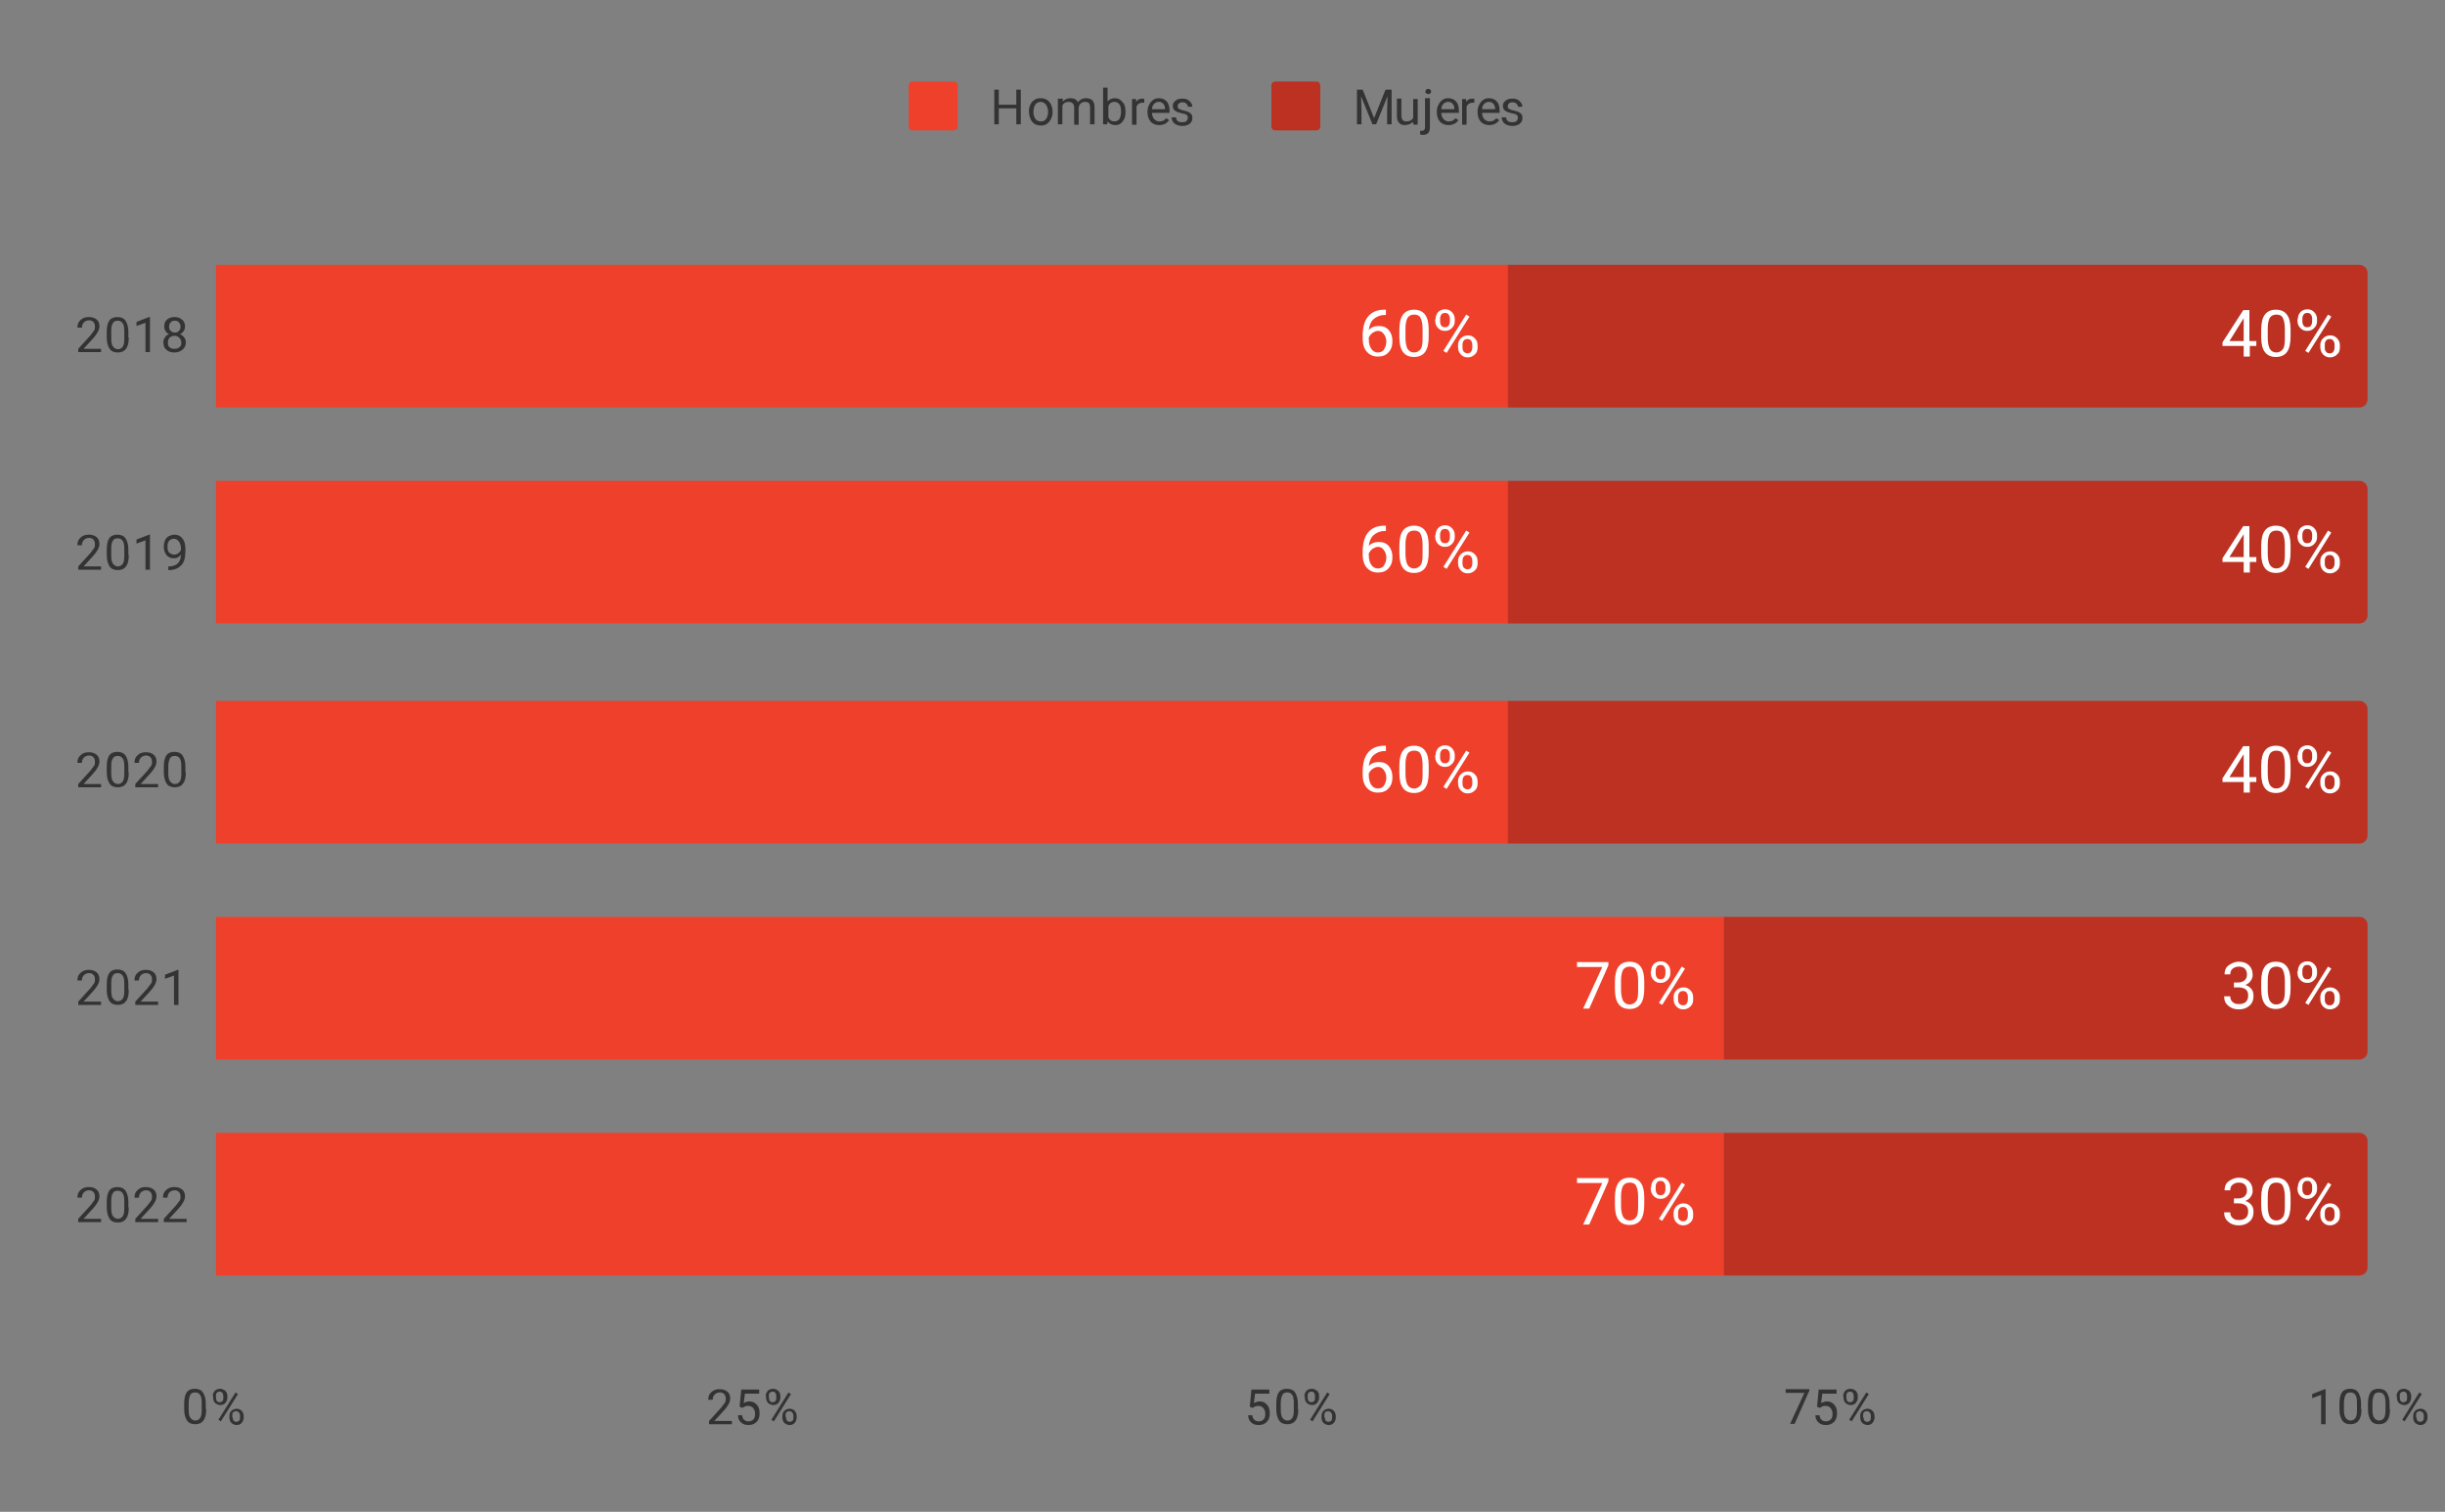 <?xml version="1.0" encoding="UTF-8"?>
<!-- Generator: Adobe Illustrator 25.4.8, SVG Export Plug-In . SVG Version: 6.00 Build 0)  -->
<svg xmlns="http://www.w3.org/2000/svg" xmlns:xlink="http://www.w3.org/1999/xlink" version="1.1" id="Layer_1" x="0px" y="0px" viewBox="0 0 600 371" style="enable-background:new 0 0 600 371;" xml:space="preserve">
<rect x="0" y="0" width="600" height="371" fill="#808080" stroke="none"/>
<style type="text/css">
	
		.st0{clip-path:url(#SVGID_00000083805406803611053480000002227442840667108738_);fill:none;stroke:#000000;stroke-width:2;stroke-miterlimit:10;stroke-opacity:0;}
	.st1{clip-path:url(#SVGID_00000062159864251087613670000013583886798842296497_);fill:#EF402B;}
	
		.st2{clip-path:url(#SVGID_00000149352456071738097620000008812285058924539298_);fill:none;stroke:#000000;stroke-width:2;stroke-miterlimit:10;stroke-opacity:0;}
	.st3{clip-path:url(#SVGID_00000032630564504640572960000010087453447850348706_);fill:#EF402B;}
	
		.st4{clip-path:url(#SVGID_00000065763384171775411050000002813452506416253316_);fill:none;stroke:#000000;stroke-width:2;stroke-miterlimit:10;stroke-opacity:0;}
	.st5{clip-path:url(#SVGID_00000070797430790144808240000015169897812488283275_);fill:#EF402B;}
	
		.st6{clip-path:url(#SVGID_00000115486989226642338800000013425152563232308118_);fill:none;stroke:#000000;stroke-width:2;stroke-miterlimit:10;stroke-opacity:0;}
	.st7{clip-path:url(#SVGID_00000085953169138397345500000015638825515707314877_);fill:#EF402B;}
	
		.st8{clip-path:url(#SVGID_00000121980090542389910800000011983963168429138367_);fill:none;stroke:#000000;stroke-width:2;stroke-miterlimit:10;stroke-opacity:0;}
	.st9{clip-path:url(#SVGID_00000069384578130018733350000014015330111375299228_);fill:#EF402B;}
	
		.st10{clip-path:url(#SVGID_00000150094997556285821530000007895508572181215875_);fill:none;stroke:#000000;stroke-width:2;stroke-miterlimit:10;stroke-opacity:0;}
	.st11{clip-path:url(#SVGID_00000122680501655895188290000007612166615897389969_);fill:#BD3122;}
	
		.st12{clip-path:url(#SVGID_00000095304718122475905530000006219191816032738211_);fill:none;stroke:#000000;stroke-width:2;stroke-miterlimit:10;stroke-opacity:0;}
	.st13{clip-path:url(#SVGID_00000121246071786682142960000009663852352799428522_);fill:#BD3122;}
	
		.st14{clip-path:url(#SVGID_00000101091399825551822980000002971591293637102994_);fill:none;stroke:#000000;stroke-width:2;stroke-miterlimit:10;stroke-opacity:0;}
	.st15{clip-path:url(#SVGID_00000023251547423509700350000014183716068520716954_);fill:#BD3122;}
	
		.st16{clip-path:url(#SVGID_00000146493719966380039140000007921176519321709186_);fill:none;stroke:#000000;stroke-width:2;stroke-miterlimit:10;stroke-opacity:0;}
	.st17{clip-path:url(#SVGID_00000099661759519077146090000005914561776248372645_);fill:#BD3122;}
	
		.st18{clip-path:url(#SVGID_00000176004876034041729770000005717297141226554289_);fill:none;stroke:#000000;stroke-width:2;stroke-miterlimit:10;stroke-opacity:0;}
	.st19{clip-path:url(#SVGID_00000129193847646571560970000001478622609795057589_);fill:#BD3122;}
	.st20{fill:none;stroke:#EF402B;stroke-width:3;stroke-linecap:round;stroke-linejoin:round;stroke-miterlimit:10;}
	.st21{fill:#FFFFFF;}
	.st22{fill:none;stroke:#BD3122;stroke-width:3;stroke-linecap:round;stroke-linejoin:round;stroke-miterlimit:10;}
	.st23{fill:#333333;}
	.st24{fill:#EF402B;}
	.st25{fill:#BD3122;}
</style>
<g>
	<defs>
		<rect id="SVGID_1_" x="52.5" y="45.9" width="528.9" height="285.5"></rect>
	</defs>
	<clipPath id="SVGID_00000052072720981548486440000012413556675843285163_">
		<use xlink:href="#SVGID_1_" style="overflow:visible;"></use>
	</clipPath>
	
		<path style="clip-path:url(#SVGID_00000052072720981548486440000012413556675843285163_);fill:none;stroke:#000000;stroke-width:2;stroke-miterlimit:10;stroke-opacity:0;" d="   M53,100V65h317v35H53z"></path>
</g>
<g>
	<defs>
		<rect id="SVGID_00000104705789593906537860000016293098064981815227_" x="52.5" y="45.9" width="528.9" height="285.5"></rect>
	</defs>
	<clipPath id="SVGID_00000104670107998153382130000002044196925615945605_">
		<use xlink:href="#SVGID_00000104705789593906537860000016293098064981815227_" style="overflow:visible;"></use>
	</clipPath>
	<path style="clip-path:url(#SVGID_00000104670107998153382130000002044196925615945605_);fill:#EF402B;" d="M53,100V65h317v35H53z"></path>
</g>
<g>
	<defs>
		<rect id="SVGID_00000111908225761039450320000015545466930344842372_" x="52.5" y="45.9" width="528.9" height="285.5"></rect>
	</defs>
	<clipPath id="SVGID_00000059308559285066101990000002020051226869727161_">
		<use xlink:href="#SVGID_00000111908225761039450320000015545466930344842372_" style="overflow:visible;"></use>
	</clipPath>
	
		<path style="clip-path:url(#SVGID_00000059308559285066101990000002020051226869727161_);fill:none;stroke:#000000;stroke-width:2;stroke-miterlimit:10;stroke-opacity:0;" d="   M53,153v-35h317v35H53z"></path>
</g>
<g>
	<defs>
		<rect id="SVGID_00000166662160427617461750000004683576961863162754_" x="52.5" y="45.9" width="528.9" height="285.5"></rect>
	</defs>
	<clipPath id="SVGID_00000096766229623462686600000016976105202577700500_">
		<use xlink:href="#SVGID_00000166662160427617461750000004683576961863162754_" style="overflow:visible;"></use>
	</clipPath>
	<path style="clip-path:url(#SVGID_00000096766229623462686600000016976105202577700500_);fill:#EF402B;" d="M53,153v-35h317v35H53z   "></path>
</g>
<g>
	<defs>
		<rect id="SVGID_00000047772738170262480090000010666361988077926785_" x="52.5" y="45.9" width="528.9" height="285.5"></rect>
	</defs>
	<clipPath id="SVGID_00000117639294639223305760000007604201387132822167_">
		<use xlink:href="#SVGID_00000047772738170262480090000010666361988077926785_" style="overflow:visible;"></use>
	</clipPath>
	
		<path style="clip-path:url(#SVGID_00000117639294639223305760000007604201387132822167_);fill:none;stroke:#000000;stroke-width:2;stroke-miterlimit:10;stroke-opacity:0;" d="   M53,207v-35h317v35H53z"></path>
</g>
<g>
	<defs>
		<rect id="SVGID_00000144329669901412030670000015080669118602732944_" x="52.5" y="45.9" width="528.9" height="285.5"></rect>
	</defs>
	<clipPath id="SVGID_00000029743755276365468420000007790656803002501782_">
		<use xlink:href="#SVGID_00000144329669901412030670000015080669118602732944_" style="overflow:visible;"></use>
	</clipPath>
	<path style="clip-path:url(#SVGID_00000029743755276365468420000007790656803002501782_);fill:#EF402B;" d="M53,207v-35h317v35H53z   "></path>
</g>
<g>
	<defs>
		<rect id="SVGID_00000147190822994945253320000001716930647739492791_" x="52.5" y="45.9" width="528.9" height="285.5"></rect>
	</defs>
	<clipPath id="SVGID_00000013153187832690970170000003984213000821716401_">
		<use xlink:href="#SVGID_00000147190822994945253320000001716930647739492791_" style="overflow:visible;"></use>
	</clipPath>
	
		<path style="clip-path:url(#SVGID_00000013153187832690970170000003984213000821716401_);fill:none;stroke:#000000;stroke-width:2;stroke-miterlimit:10;stroke-opacity:0;" d="   M53,260v-35h370v35H53z"></path>
</g>
<g>
	<defs>
		<rect id="SVGID_00000147181406253983749530000005087205616736130997_" x="52.5" y="45.9" width="528.9" height="285.5"></rect>
	</defs>
	<clipPath id="SVGID_00000044866383103295147760000006716424953116408735_">
		<use xlink:href="#SVGID_00000147181406253983749530000005087205616736130997_" style="overflow:visible;"></use>
	</clipPath>
	<path style="clip-path:url(#SVGID_00000044866383103295147760000006716424953116408735_);fill:#EF402B;" d="M53,260v-35h370v35H53z   "></path>
</g>
<g>
	<defs>
		<rect id="SVGID_00000176006930178640601610000010985813623630346926_" x="52.5" y="45.9" width="528.9" height="285.5"></rect>
	</defs>
	<clipPath id="SVGID_00000138558978238785917390000006480902500911958461_">
		<use xlink:href="#SVGID_00000176006930178640601610000010985813623630346926_" style="overflow:visible;"></use>
	</clipPath>
	
		<path style="clip-path:url(#SVGID_00000138558978238785917390000006480902500911958461_);fill:none;stroke:#000000;stroke-width:2;stroke-miterlimit:10;stroke-opacity:0;" d="   M53,313v-35h370v35H53z"></path>
</g>
<g>
	<defs>
		<rect id="SVGID_00000142876905394423614240000005057944513314466195_" x="52.5" y="45.9" width="528.9" height="285.5"></rect>
	</defs>
	<clipPath id="SVGID_00000073693265249221252920000015773204027597526145_">
		<use xlink:href="#SVGID_00000142876905394423614240000005057944513314466195_" style="overflow:visible;"></use>
	</clipPath>
	<path style="clip-path:url(#SVGID_00000073693265249221252920000015773204027597526145_);fill:#EF402B;" d="M53,313v-35h370v35H53z   "></path>
</g>
<g>
	<defs>
		<rect id="SVGID_00000164510806462930527970000007065189485235852988_" x="52.5" y="45.9" width="528.9" height="285.5"></rect>
	</defs>
	<clipPath id="SVGID_00000078761985472823297060000006911006594265818285_">
		<use xlink:href="#SVGID_00000164510806462930527970000007065189485235852988_" style="overflow:visible;"></use>
	</clipPath>
	
		<path style="clip-path:url(#SVGID_00000078761985472823297060000006911006594265818285_);fill:none;stroke:#000000;stroke-width:2;stroke-miterlimit:10;stroke-opacity:0;" d="   M370,100V65h209c1.1,0,2,0.9,2,2v31c0,1.1-0.9,2-2,2H370z"></path>
</g>
<g>
	<defs>
		<rect id="SVGID_00000145736552026960399690000005385197018988591247_" x="52.5" y="45.9" width="528.9" height="285.5"></rect>
	</defs>
	<clipPath id="SVGID_00000177462404010846615100000015248094840243264439_">
		<use xlink:href="#SVGID_00000145736552026960399690000005385197018988591247_" style="overflow:visible;"></use>
	</clipPath>
	<path style="clip-path:url(#SVGID_00000177462404010846615100000015248094840243264439_);fill:#BD3122;" d="M370,100V65h209   c1.1,0,2,0.9,2,2v31c0,1.1-0.9,2-2,2H370z"></path>
</g>
<g>
	<defs>
		<rect id="SVGID_00000108268994423610729940000004266854272705990306_" x="52.5" y="45.9" width="528.9" height="285.5"></rect>
	</defs>
	<clipPath id="SVGID_00000163776518723043388830000003239589965281421241_">
		<use xlink:href="#SVGID_00000108268994423610729940000004266854272705990306_" style="overflow:visible;"></use>
	</clipPath>
	
		<path style="clip-path:url(#SVGID_00000163776518723043388830000003239589965281421241_);fill:none;stroke:#000000;stroke-width:2;stroke-miterlimit:10;stroke-opacity:0;" d="   M370,153v-35h209c1.1,0,2,0.9,2,2v31c0,1.1-0.9,2-2,2H370z"></path>
</g>
<g>
	<defs>
		<rect id="SVGID_00000176758470701225994540000002747705680044477883_" x="52.5" y="45.9" width="528.9" height="285.5"></rect>
	</defs>
	<clipPath id="SVGID_00000076567732233330986040000006443576006899432615_">
		<use xlink:href="#SVGID_00000176758470701225994540000002747705680044477883_" style="overflow:visible;"></use>
	</clipPath>
	<path style="clip-path:url(#SVGID_00000076567732233330986040000006443576006899432615_);fill:#BD3122;" d="M370,153v-35h209   c1.1,0,2,0.9,2,2v31c0,1.1-0.9,2-2,2H370z"></path>
</g>
<g>
	<defs>
		<rect id="SVGID_00000091727323643584797050000004865455358405193380_" x="52.5" y="45.9" width="528.9" height="285.5"></rect>
	</defs>
	<clipPath id="SVGID_00000046317676588213203520000006422414020174507197_">
		<use xlink:href="#SVGID_00000091727323643584797050000004865455358405193380_" style="overflow:visible;"></use>
	</clipPath>
	
		<path style="clip-path:url(#SVGID_00000046317676588213203520000006422414020174507197_);fill:none;stroke:#000000;stroke-width:2;stroke-miterlimit:10;stroke-opacity:0;" d="   M370,207v-35h209c1.1,0,2,0.9,2,2v31c0,1.1-0.9,2-2,2H370z"></path>
</g>
<g>
	<defs>
		<rect id="SVGID_00000035491763811440895780000011983592730726223287_" x="52.5" y="45.9" width="528.9" height="285.5"></rect>
	</defs>
	<clipPath id="SVGID_00000111880548616653853110000004865915140801140399_">
		<use xlink:href="#SVGID_00000035491763811440895780000011983592730726223287_" style="overflow:visible;"></use>
	</clipPath>
	<path style="clip-path:url(#SVGID_00000111880548616653853110000004865915140801140399_);fill:#BD3122;" d="M370,207v-35h209   c1.1,0,2,0.9,2,2v31c0,1.1-0.9,2-2,2H370z"></path>
</g>
<g>
	<defs>
		<rect id="SVGID_00000060734178164379858780000007114194208873915824_" x="52.5" y="45.9" width="528.9" height="285.5"></rect>
	</defs>
	<clipPath id="SVGID_00000111897833906925421430000013279723824155435920_">
		<use xlink:href="#SVGID_00000060734178164379858780000007114194208873915824_" style="overflow:visible;"></use>
	</clipPath>
	
		<path style="clip-path:url(#SVGID_00000111897833906925421430000013279723824155435920_);fill:none;stroke:#000000;stroke-width:2;stroke-miterlimit:10;stroke-opacity:0;" d="   M423,260v-35h156c1.1,0,2,0.9,2,2v31c0,1.1-0.9,2-2,2H423z"></path>
</g>
<g>
	<defs>
		<rect id="SVGID_00000046302852733616417860000000420045920532167299_" x="52.5" y="45.9" width="528.9" height="285.5"></rect>
	</defs>
	<clipPath id="SVGID_00000096751513966763642500000007597160209044728741_">
		<use xlink:href="#SVGID_00000046302852733616417860000000420045920532167299_" style="overflow:visible;"></use>
	</clipPath>
	<path style="clip-path:url(#SVGID_00000096751513966763642500000007597160209044728741_);fill:#BD3122;" d="M423,260v-35h156   c1.1,0,2,0.9,2,2v31c0,1.1-0.9,2-2,2H423z"></path>
</g>
<g>
	<defs>
		<rect id="SVGID_00000153693782730440645260000009022489178364776360_" x="52.5" y="45.9" width="528.9" height="285.5"></rect>
	</defs>
	<clipPath id="SVGID_00000016053082112653220950000016606799446086547386_">
		<use xlink:href="#SVGID_00000153693782730440645260000009022489178364776360_" style="overflow:visible;"></use>
	</clipPath>
	
		<path style="clip-path:url(#SVGID_00000016053082112653220950000016606799446086547386_);fill:none;stroke:#000000;stroke-width:2;stroke-miterlimit:10;stroke-opacity:0;" d="   M423,313v-35h156c1.1,0,2,0.9,2,2v31c0,1.1-0.9,2-2,2H423z"></path>
</g>
<g>
	<defs>
		<rect id="SVGID_00000044873473496023568110000015798903814422418305_" x="52.5" y="45.9" width="528.9" height="285.5"></rect>
	</defs>
	<clipPath id="SVGID_00000119099394780729963330000017049870753785865117_">
		<use xlink:href="#SVGID_00000044873473496023568110000015798903814422418305_" style="overflow:visible;"></use>
	</clipPath>
	<path style="clip-path:url(#SVGID_00000119099394780729963330000017049870753785865117_);fill:#BD3122;" d="M423,313v-35h156   c1.1,0,2,0.9,2,2v31c0,1.1-0.9,2-2,2H423z"></path>
</g>
<path class="st20" d="M340.1,76.1v1.2h-0.3c-1.1,0-2,0.4-2.7,1s-1.1,1.6-1.2,2.7c0.6-0.7,1.4-1,2.5-1c1,0,1.8,0.3,2.4,1  c0.6,0.7,0.9,1.6,0.9,2.7c0,1.2-0.3,2.1-1,2.8c-0.6,0.7-1.5,1-2.6,1c-1.1,0-2-0.4-2.7-1.2c-0.7-0.8-1-1.9-1-3.2v-0.6  c0-2.1,0.4-3.7,1.3-4.8s2.2-1.7,4-1.7H340.1z M338.2,81.2c-0.5,0-0.9,0.2-1.4,0.5c-0.4,0.3-0.7,0.7-0.9,1.1v0.5  c0,0.9,0.2,1.7,0.6,2.3c0.4,0.6,1,0.9,1.6,0.9c0.6,0,1.2-0.2,1.5-0.7s0.6-1.1,0.6-1.9c0-0.8-0.2-1.4-0.6-1.9  C339.3,81.5,338.8,81.2,338.2,81.2z M350.6,82.6c0,1.7-0.3,3-0.9,3.8c-0.6,0.8-1.5,1.2-2.7,1.2c-1.2,0-2.1-0.4-2.7-1.2  c-0.6-0.8-0.9-2-0.9-3.6v-1.9c0-1.7,0.3-2.9,0.9-3.7c0.6-0.8,1.5-1.2,2.7-1.2s2.1,0.4,2.7,1.2c0.6,0.8,0.9,2,0.9,3.6V82.6z   M349.1,80.7c0-1.2-0.2-2.1-0.5-2.7c-0.3-0.6-0.9-0.8-1.6-0.8c-0.7,0-1.3,0.3-1.6,0.8c-0.3,0.6-0.5,1.4-0.5,2.6v2.3  c0,1.2,0.2,2.1,0.5,2.7c0.4,0.6,0.9,0.9,1.6,0.9s1.2-0.3,1.6-0.8s0.5-1.4,0.5-2.6V80.7z M352.3,78.3c0-0.7,0.2-1.2,0.6-1.7  c0.4-0.4,1-0.7,1.7-0.7s1.2,0.2,1.7,0.7c0.4,0.4,0.7,1,0.7,1.7v0.5c0,0.7-0.2,1.2-0.7,1.7s-1,0.7-1.7,0.7c-0.7,0-1.2-0.2-1.7-0.7  c-0.4-0.4-0.7-1-0.7-1.7V78.3z M353.4,78.9c0,0.4,0.1,0.7,0.3,1c0.2,0.3,0.5,0.4,0.9,0.4c0.4,0,0.7-0.1,0.9-0.4  c0.2-0.3,0.3-0.6,0.3-1.1v-0.6c0-0.4-0.1-0.7-0.3-1c-0.2-0.3-0.5-0.4-0.9-0.4s-0.7,0.1-0.9,0.4c-0.2,0.3-0.3,0.6-0.3,1V78.9z   M357.8,84.7c0-0.7,0.2-1.2,0.7-1.7c0.4-0.4,1-0.7,1.7-0.7c0.7,0,1.2,0.2,1.7,0.7s0.7,1,0.7,1.8v0.5c0,0.7-0.2,1.3-0.7,1.7  c-0.4,0.4-1,0.7-1.7,0.7s-1.2-0.2-1.7-0.7c-0.4-0.4-0.7-1-0.7-1.8V84.7z M358.9,85.3c0,0.4,0.1,0.8,0.3,1s0.5,0.4,0.9,0.4  c0.4,0,0.7-0.1,0.9-0.4c0.2-0.3,0.3-0.6,0.3-1.1v-0.6c0-0.4-0.1-0.7-0.3-1c-0.2-0.3-0.5-0.4-0.9-0.4c-0.4,0-0.7,0.1-0.9,0.4  c-0.2,0.2-0.3,0.6-0.3,1V85.3z M355,86.6l-0.8-0.5l5.6-8.9l0.8,0.5L355,86.6z"></path>
<path class="st21" d="M340.1,76.1v1.2h-0.3c-1.1,0-2,0.4-2.7,1s-1.1,1.6-1.2,2.7c0.6-0.7,1.4-1,2.5-1c1,0,1.8,0.3,2.4,1  c0.6,0.7,0.9,1.6,0.9,2.7c0,1.2-0.3,2.1-1,2.8c-0.6,0.7-1.5,1-2.6,1c-1.1,0-2-0.4-2.7-1.2c-0.7-0.8-1-1.9-1-3.2v-0.6  c0-2.1,0.4-3.7,1.3-4.8s2.2-1.7,4-1.7H340.1z M338.2,81.2c-0.5,0-0.9,0.2-1.4,0.5c-0.4,0.3-0.7,0.7-0.9,1.1v0.5  c0,0.9,0.2,1.7,0.6,2.3c0.4,0.6,1,0.9,1.6,0.9c0.6,0,1.2-0.2,1.5-0.7s0.6-1.1,0.6-1.9c0-0.8-0.2-1.4-0.6-1.9  C339.3,81.5,338.8,81.2,338.2,81.2z M350.6,82.6c0,1.7-0.3,3-0.9,3.8c-0.6,0.8-1.5,1.2-2.7,1.2c-1.2,0-2.1-0.4-2.7-1.2  c-0.6-0.8-0.9-2-0.9-3.6v-1.9c0-1.7,0.3-2.9,0.9-3.7c0.6-0.8,1.5-1.2,2.7-1.2s2.1,0.4,2.7,1.2c0.6,0.8,0.9,2,0.9,3.6V82.6z   M349.1,80.7c0-1.2-0.2-2.1-0.5-2.7c-0.3-0.6-0.9-0.8-1.6-0.8c-0.7,0-1.3,0.3-1.6,0.8c-0.3,0.6-0.5,1.4-0.5,2.6v2.3  c0,1.2,0.2,2.1,0.5,2.7c0.4,0.6,0.9,0.9,1.6,0.9s1.2-0.3,1.6-0.8s0.5-1.4,0.5-2.6V80.7z M352.3,78.3c0-0.7,0.2-1.2,0.6-1.7  c0.4-0.4,1-0.7,1.7-0.7s1.2,0.2,1.7,0.7c0.4,0.4,0.7,1,0.7,1.7v0.5c0,0.7-0.2,1.2-0.7,1.7s-1,0.7-1.7,0.7c-0.7,0-1.2-0.2-1.7-0.7  c-0.4-0.4-0.7-1-0.7-1.7V78.3z M353.4,78.9c0,0.4,0.1,0.7,0.3,1c0.2,0.3,0.5,0.4,0.9,0.4c0.4,0,0.7-0.1,0.9-0.4  c0.2-0.3,0.3-0.6,0.3-1.1v-0.6c0-0.4-0.1-0.7-0.3-1c-0.2-0.3-0.5-0.4-0.9-0.4s-0.7,0.1-0.9,0.4c-0.2,0.3-0.3,0.6-0.3,1V78.9z   M357.8,84.7c0-0.7,0.2-1.2,0.7-1.7c0.4-0.4,1-0.7,1.7-0.7c0.7,0,1.2,0.2,1.7,0.7s0.7,1,0.7,1.8v0.5c0,0.7-0.2,1.3-0.7,1.7  c-0.4,0.4-1,0.7-1.7,0.7s-1.2-0.2-1.7-0.7c-0.4-0.4-0.7-1-0.7-1.8V84.7z M358.9,85.3c0,0.4,0.1,0.8,0.3,1s0.5,0.4,0.9,0.4  c0.4,0,0.7-0.1,0.9-0.4c0.2-0.3,0.3-0.6,0.3-1.1v-0.6c0-0.4-0.1-0.7-0.3-1c-0.2-0.3-0.5-0.4-0.9-0.4c-0.4,0-0.7,0.1-0.9,0.4  c-0.2,0.2-0.3,0.6-0.3,1V85.3z M355,86.6l-0.8-0.5l5.6-8.9l0.8,0.5L355,86.6z"></path>
<path class="st20" d="M340.1,129.1v1.2h-0.3c-1.1,0-2,0.4-2.7,1s-1.1,1.6-1.2,2.7c0.6-0.7,1.4-1,2.5-1c1,0,1.8,0.3,2.4,1  c0.6,0.7,0.9,1.6,0.9,2.7c0,1.2-0.3,2.1-1,2.8c-0.6,0.7-1.5,1-2.6,1c-1.1,0-2-0.4-2.7-1.2c-0.7-0.8-1-1.9-1-3.2v-0.6  c0-2.1,0.4-3.7,1.3-4.8s2.2-1.7,4-1.7H340.1z M338.2,134.2c-0.5,0-0.9,0.2-1.4,0.5c-0.4,0.3-0.7,0.7-0.9,1.1v0.5  c0,0.9,0.2,1.7,0.6,2.3c0.4,0.6,1,0.9,1.6,0.9c0.6,0,1.2-0.2,1.5-0.7s0.6-1.1,0.6-1.9c0-0.8-0.2-1.4-0.6-1.9  C339.3,134.5,338.8,134.2,338.2,134.2z M350.6,135.6c0,1.7-0.3,3-0.9,3.8c-0.6,0.8-1.5,1.2-2.7,1.2c-1.2,0-2.1-0.4-2.7-1.2  c-0.6-0.8-0.9-2-0.9-3.6v-1.9c0-1.7,0.3-2.9,0.9-3.7c0.6-0.8,1.5-1.2,2.7-1.2s2.1,0.4,2.7,1.2c0.6,0.8,0.9,2,0.9,3.6V135.6z   M349.1,133.7c0-1.2-0.2-2.1-0.5-2.7c-0.3-0.6-0.9-0.8-1.6-0.8c-0.7,0-1.3,0.3-1.6,0.8c-0.3,0.6-0.5,1.4-0.5,2.6v2.3  c0,1.2,0.2,2.1,0.5,2.7c0.4,0.6,0.9,0.9,1.6,0.9s1.2-0.3,1.6-0.8s0.5-1.4,0.5-2.6V133.7z M352.3,131.3c0-0.7,0.2-1.2,0.6-1.7  c0.4-0.4,1-0.7,1.7-0.7s1.2,0.2,1.7,0.7c0.4,0.4,0.7,1,0.7,1.7v0.5c0,0.7-0.2,1.2-0.7,1.7s-1,0.7-1.7,0.7c-0.7,0-1.2-0.2-1.7-0.7  c-0.4-0.4-0.7-1-0.7-1.7V131.3z M353.4,131.9c0,0.4,0.1,0.7,0.3,1c0.2,0.3,0.5,0.4,0.9,0.4c0.4,0,0.7-0.1,0.9-0.4  c0.2-0.3,0.3-0.6,0.3-1.1v-0.6c0-0.4-0.1-0.7-0.3-1c-0.2-0.3-0.5-0.4-0.9-0.4s-0.7,0.1-0.9,0.4c-0.2,0.3-0.3,0.6-0.3,1V131.9z   M357.8,137.7c0-0.7,0.2-1.2,0.7-1.7c0.4-0.4,1-0.7,1.7-0.7c0.7,0,1.2,0.2,1.7,0.7s0.7,1,0.7,1.8v0.5c0,0.7-0.2,1.3-0.7,1.7  c-0.4,0.4-1,0.7-1.7,0.7s-1.2-0.2-1.7-0.7c-0.4-0.4-0.7-1-0.7-1.8V137.7z M358.9,138.3c0,0.4,0.1,0.8,0.3,1s0.5,0.4,0.9,0.4  c0.4,0,0.7-0.1,0.9-0.4c0.2-0.3,0.3-0.6,0.3-1.1v-0.6c0-0.4-0.1-0.7-0.3-1c-0.2-0.3-0.5-0.4-0.9-0.4c-0.4,0-0.7,0.1-0.9,0.4  c-0.2,0.2-0.3,0.6-0.3,1V138.3z M355,139.6l-0.8-0.5l5.6-8.9l0.8,0.5L355,139.6z"></path>
<path class="st21" d="M340.1,129.1v1.2h-0.3c-1.1,0-2,0.4-2.7,1s-1.1,1.6-1.2,2.7c0.6-0.7,1.4-1,2.5-1c1,0,1.8,0.3,2.4,1  c0.6,0.7,0.9,1.6,0.9,2.7c0,1.2-0.3,2.1-1,2.8c-0.6,0.7-1.5,1-2.6,1c-1.1,0-2-0.4-2.7-1.2c-0.7-0.8-1-1.9-1-3.2v-0.6  c0-2.1,0.4-3.7,1.3-4.8s2.2-1.7,4-1.7H340.1z M338.2,134.2c-0.5,0-0.9,0.2-1.4,0.5c-0.4,0.3-0.7,0.7-0.9,1.1v0.5  c0,0.9,0.2,1.7,0.6,2.3c0.4,0.6,1,0.9,1.6,0.9c0.6,0,1.2-0.2,1.5-0.7s0.6-1.1,0.6-1.9c0-0.8-0.2-1.4-0.6-1.9  C339.3,134.5,338.8,134.2,338.2,134.2z M350.6,135.6c0,1.7-0.3,3-0.9,3.8c-0.6,0.8-1.5,1.2-2.7,1.2c-1.2,0-2.1-0.4-2.7-1.2  c-0.6-0.8-0.9-2-0.9-3.6v-1.9c0-1.7,0.3-2.9,0.9-3.7c0.6-0.8,1.5-1.2,2.7-1.2s2.1,0.4,2.7,1.2c0.6,0.8,0.9,2,0.9,3.6V135.6z   M349.1,133.7c0-1.2-0.2-2.1-0.5-2.7c-0.3-0.6-0.9-0.8-1.6-0.8c-0.7,0-1.3,0.3-1.6,0.8c-0.3,0.6-0.5,1.4-0.5,2.6v2.3  c0,1.2,0.2,2.1,0.5,2.7c0.4,0.6,0.9,0.9,1.6,0.9s1.2-0.3,1.6-0.8s0.5-1.4,0.5-2.6V133.7z M352.3,131.3c0-0.7,0.2-1.2,0.6-1.7  c0.4-0.4,1-0.7,1.7-0.7s1.2,0.2,1.7,0.7c0.4,0.4,0.7,1,0.7,1.7v0.5c0,0.7-0.2,1.2-0.7,1.7s-1,0.7-1.7,0.7c-0.7,0-1.2-0.2-1.7-0.7  c-0.4-0.4-0.7-1-0.7-1.7V131.3z M353.4,131.9c0,0.4,0.1,0.7,0.3,1c0.2,0.3,0.5,0.4,0.9,0.4c0.4,0,0.7-0.1,0.9-0.4  c0.2-0.3,0.3-0.6,0.3-1.1v-0.6c0-0.4-0.1-0.7-0.3-1c-0.2-0.3-0.5-0.4-0.9-0.4s-0.7,0.1-0.9,0.4c-0.2,0.3-0.3,0.6-0.3,1V131.9z   M357.8,137.7c0-0.7,0.2-1.2,0.7-1.7c0.4-0.4,1-0.7,1.7-0.7c0.7,0,1.2,0.2,1.7,0.7s0.7,1,0.7,1.8v0.5c0,0.7-0.2,1.3-0.7,1.7  c-0.4,0.4-1,0.7-1.7,0.7s-1.2-0.2-1.7-0.7c-0.4-0.4-0.7-1-0.7-1.8V137.7z M358.9,138.3c0,0.4,0.1,0.8,0.3,1s0.5,0.4,0.9,0.4  c0.4,0,0.7-0.1,0.9-0.4c0.2-0.3,0.3-0.6,0.3-1.1v-0.6c0-0.4-0.1-0.7-0.3-1c-0.2-0.3-0.5-0.4-0.9-0.4c-0.4,0-0.7,0.1-0.9,0.4  c-0.2,0.2-0.3,0.6-0.3,1V138.3z M355,139.6l-0.8-0.5l5.6-8.9l0.8,0.5L355,139.6z"></path>
<path class="st20" d="M340.1,183.1v1.2h-0.3c-1.1,0-2,0.4-2.7,1s-1.1,1.6-1.2,2.7c0.6-0.7,1.4-1,2.5-1c1,0,1.8,0.3,2.4,1  c0.6,0.7,0.9,1.6,0.9,2.7c0,1.2-0.3,2.1-1,2.8c-0.6,0.7-1.5,1-2.6,1c-1.1,0-2-0.4-2.7-1.2c-0.7-0.8-1-1.9-1-3.2v-0.6  c0-2.1,0.4-3.7,1.3-4.8s2.2-1.7,4-1.7H340.1z M338.2,188.2c-0.5,0-0.9,0.2-1.4,0.5c-0.4,0.3-0.7,0.7-0.9,1.1v0.5  c0,0.9,0.2,1.7,0.6,2.3c0.4,0.6,1,0.9,1.6,0.9c0.6,0,1.2-0.2,1.5-0.7s0.6-1.1,0.6-1.9c0-0.8-0.2-1.4-0.6-1.9  C339.3,188.5,338.8,188.2,338.2,188.2z M350.6,189.6c0,1.7-0.3,3-0.9,3.8c-0.6,0.8-1.5,1.2-2.7,1.2c-1.2,0-2.1-0.4-2.7-1.2  c-0.6-0.8-0.9-2-0.9-3.6v-1.9c0-1.7,0.3-2.9,0.9-3.7c0.6-0.8,1.5-1.2,2.7-1.2s2.1,0.4,2.7,1.2c0.6,0.8,0.9,2,0.9,3.6V189.6z   M349.1,187.7c0-1.2-0.2-2.1-0.5-2.7c-0.3-0.6-0.9-0.8-1.6-0.8c-0.7,0-1.3,0.3-1.6,0.8c-0.3,0.6-0.5,1.4-0.5,2.6v2.3  c0,1.2,0.2,2.1,0.5,2.7c0.4,0.6,0.9,0.9,1.6,0.9s1.2-0.3,1.6-0.8s0.5-1.4,0.5-2.6V187.7z M352.3,185.3c0-0.7,0.2-1.2,0.6-1.7  c0.4-0.4,1-0.7,1.7-0.7s1.2,0.2,1.7,0.7c0.4,0.4,0.7,1,0.7,1.7v0.5c0,0.7-0.2,1.2-0.7,1.7s-1,0.7-1.7,0.7c-0.7,0-1.2-0.2-1.7-0.7  c-0.4-0.4-0.7-1-0.7-1.7V185.3z M353.4,185.9c0,0.4,0.1,0.7,0.3,1c0.2,0.3,0.5,0.4,0.9,0.4c0.4,0,0.7-0.1,0.9-0.4  c0.2-0.3,0.3-0.6,0.3-1.1v-0.6c0-0.4-0.1-0.7-0.3-1c-0.2-0.3-0.5-0.4-0.9-0.4s-0.7,0.1-0.9,0.4c-0.2,0.3-0.3,0.6-0.3,1V185.9z   M357.8,191.7c0-0.7,0.2-1.2,0.7-1.7c0.4-0.4,1-0.7,1.7-0.7c0.7,0,1.2,0.2,1.7,0.7s0.7,1,0.7,1.8v0.5c0,0.7-0.2,1.3-0.7,1.7  c-0.4,0.4-1,0.7-1.7,0.7s-1.2-0.2-1.7-0.7c-0.4-0.4-0.7-1-0.7-1.8V191.7z M358.9,192.3c0,0.4,0.1,0.8,0.3,1s0.5,0.4,0.9,0.4  c0.4,0,0.7-0.1,0.9-0.4c0.2-0.3,0.3-0.6,0.3-1.1v-0.6c0-0.4-0.1-0.7-0.3-1c-0.2-0.3-0.5-0.4-0.9-0.4c-0.4,0-0.7,0.1-0.9,0.4  c-0.2,0.2-0.3,0.6-0.3,1V192.3z M355,193.6l-0.8-0.5l5.6-8.9l0.8,0.5L355,193.6z"></path>
<path class="st21" d="M340.1,183.1v1.2h-0.3c-1.1,0-2,0.4-2.7,1s-1.1,1.6-1.2,2.7c0.6-0.7,1.4-1,2.5-1c1,0,1.8,0.3,2.4,1  c0.6,0.7,0.9,1.6,0.9,2.7c0,1.2-0.3,2.1-1,2.8c-0.6,0.7-1.5,1-2.6,1c-1.1,0-2-0.4-2.7-1.2c-0.7-0.8-1-1.9-1-3.2v-0.6  c0-2.1,0.4-3.7,1.3-4.8s2.2-1.7,4-1.7H340.1z M338.2,188.2c-0.5,0-0.9,0.2-1.4,0.5c-0.4,0.3-0.7,0.7-0.9,1.1v0.5  c0,0.9,0.2,1.7,0.6,2.3c0.4,0.6,1,0.9,1.6,0.9c0.6,0,1.2-0.2,1.5-0.7s0.6-1.1,0.6-1.9c0-0.8-0.2-1.4-0.6-1.9  C339.3,188.5,338.8,188.2,338.2,188.2z M350.6,189.6c0,1.7-0.3,3-0.9,3.8c-0.6,0.8-1.5,1.2-2.7,1.2c-1.2,0-2.1-0.4-2.7-1.2  c-0.6-0.8-0.9-2-0.9-3.6v-1.9c0-1.7,0.3-2.9,0.9-3.7c0.6-0.8,1.5-1.2,2.7-1.2s2.1,0.4,2.7,1.2c0.6,0.8,0.9,2,0.9,3.6V189.6z   M349.1,187.7c0-1.2-0.2-2.1-0.5-2.7c-0.3-0.6-0.9-0.8-1.6-0.8c-0.7,0-1.3,0.3-1.6,0.8c-0.3,0.6-0.5,1.4-0.5,2.6v2.3  c0,1.2,0.2,2.1,0.5,2.7c0.4,0.6,0.9,0.9,1.6,0.9s1.2-0.3,1.6-0.8s0.5-1.4,0.5-2.6V187.7z M352.3,185.3c0-0.7,0.2-1.2,0.6-1.7  c0.4-0.4,1-0.7,1.7-0.7s1.2,0.2,1.7,0.7c0.4,0.4,0.7,1,0.7,1.7v0.5c0,0.7-0.2,1.2-0.7,1.7s-1,0.7-1.7,0.7c-0.7,0-1.2-0.2-1.7-0.7  c-0.4-0.4-0.7-1-0.7-1.7V185.3z M353.4,185.9c0,0.4,0.1,0.7,0.3,1c0.2,0.3,0.5,0.4,0.9,0.4c0.4,0,0.7-0.1,0.9-0.4  c0.2-0.3,0.3-0.6,0.3-1.1v-0.6c0-0.4-0.1-0.7-0.3-1c-0.2-0.3-0.5-0.4-0.9-0.4s-0.7,0.1-0.9,0.4c-0.2,0.3-0.3,0.6-0.3,1V185.9z   M357.8,191.7c0-0.7,0.2-1.2,0.7-1.7c0.4-0.4,1-0.7,1.7-0.7c0.7,0,1.2,0.2,1.7,0.7s0.7,1,0.7,1.8v0.5c0,0.7-0.2,1.3-0.7,1.7  c-0.4,0.4-1,0.7-1.7,0.7s-1.2-0.2-1.7-0.7c-0.4-0.4-0.7-1-0.7-1.8V191.7z M358.9,192.3c0,0.4,0.1,0.8,0.3,1s0.5,0.4,0.9,0.4  c0.4,0,0.7-0.1,0.9-0.4c0.2-0.3,0.3-0.6,0.3-1.1v-0.6c0-0.4-0.1-0.7-0.3-1c-0.2-0.3-0.5-0.4-0.9-0.4c-0.4,0-0.7,0.1-0.9,0.4  c-0.2,0.2-0.3,0.6-0.3,1V192.3z M355,193.6l-0.8-0.5l5.6-8.9l0.8,0.5L355,193.6z"></path>
<path class="st20" d="M394.7,236.9l-4.7,10.6h-1.5l4.7-10.2H387v-1.2h7.7V236.9z M403.5,242.6c0,1.7-0.3,3-0.9,3.8  c-0.6,0.8-1.5,1.2-2.7,1.2c-1.2,0-2.1-0.4-2.7-1.2c-0.6-0.8-0.9-2-0.9-3.6v-1.9c0-1.7,0.3-2.9,0.9-3.7c0.6-0.8,1.5-1.2,2.7-1.2  s2.1,0.4,2.7,1.2c0.6,0.8,0.9,2,0.9,3.6V242.6z M402,240.7c0-1.2-0.2-2.1-0.5-2.7c-0.3-0.6-0.9-0.8-1.6-0.8c-0.7,0-1.3,0.3-1.6,0.8  c-0.3,0.6-0.5,1.4-0.5,2.6v2.3c0,1.2,0.2,2.1,0.5,2.7c0.4,0.6,0.9,0.9,1.6,0.9s1.2-0.3,1.6-0.8s0.5-1.4,0.5-2.6V240.7z M405.2,238.3  c0-0.7,0.2-1.2,0.6-1.7c0.4-0.4,1-0.7,1.7-0.7s1.2,0.2,1.7,0.7c0.4,0.4,0.7,1,0.7,1.7v0.5c0,0.7-0.2,1.2-0.7,1.7s-1,0.7-1.7,0.7  c-0.7,0-1.2-0.2-1.7-0.7c-0.4-0.4-0.7-1-0.7-1.7V238.3z M406.3,238.9c0,0.4,0.1,0.7,0.3,1c0.2,0.3,0.5,0.4,0.9,0.4  c0.4,0,0.7-0.1,0.9-0.4c0.2-0.3,0.3-0.6,0.3-1.1v-0.6c0-0.4-0.1-0.7-0.3-1c-0.2-0.3-0.5-0.4-0.9-0.4s-0.7,0.1-0.9,0.4  c-0.2,0.3-0.3,0.6-0.3,1V238.9z M410.7,244.7c0-0.7,0.2-1.2,0.7-1.7c0.4-0.4,1-0.7,1.7-0.7c0.7,0,1.2,0.2,1.7,0.7s0.7,1,0.7,1.8v0.5  c0,0.7-0.2,1.3-0.7,1.7c-0.4,0.4-1,0.7-1.7,0.7s-1.2-0.2-1.7-0.7c-0.4-0.4-0.7-1-0.7-1.8V244.7z M411.8,245.3c0,0.4,0.1,0.8,0.3,1  s0.5,0.4,0.9,0.4c0.4,0,0.7-0.1,0.9-0.4c0.2-0.3,0.3-0.6,0.3-1.1v-0.6c0-0.4-0.1-0.7-0.3-1c-0.2-0.3-0.5-0.4-0.9-0.4  c-0.4,0-0.7,0.1-0.9,0.4c-0.2,0.2-0.3,0.6-0.3,1V245.3z M407.9,246.6l-0.8-0.5l5.6-8.9l0.8,0.5L407.9,246.6z"></path>
<path class="st21" d="M394.7,236.9l-4.7,10.6h-1.5l4.7-10.2H387v-1.2h7.7V236.9z M403.5,242.6c0,1.7-0.3,3-0.9,3.8  c-0.6,0.8-1.5,1.2-2.7,1.2c-1.2,0-2.1-0.4-2.7-1.2c-0.6-0.8-0.9-2-0.9-3.6v-1.9c0-1.7,0.3-2.9,0.9-3.7c0.6-0.8,1.5-1.2,2.7-1.2  s2.1,0.4,2.7,1.2c0.6,0.8,0.9,2,0.9,3.6V242.6z M402,240.7c0-1.2-0.2-2.1-0.5-2.7c-0.3-0.6-0.9-0.8-1.6-0.8c-0.7,0-1.3,0.3-1.6,0.8  c-0.3,0.6-0.5,1.4-0.5,2.6v2.3c0,1.2,0.2,2.1,0.5,2.7c0.4,0.6,0.9,0.9,1.6,0.9s1.2-0.3,1.6-0.8s0.5-1.4,0.5-2.6V240.7z M405.2,238.3  c0-0.7,0.2-1.2,0.6-1.7c0.4-0.4,1-0.7,1.7-0.7s1.2,0.2,1.7,0.7c0.4,0.4,0.7,1,0.7,1.7v0.5c0,0.7-0.2,1.2-0.7,1.7s-1,0.7-1.7,0.7  c-0.7,0-1.2-0.2-1.7-0.7c-0.4-0.4-0.7-1-0.7-1.7V238.3z M406.3,238.9c0,0.4,0.1,0.7,0.3,1c0.2,0.3,0.5,0.4,0.9,0.4  c0.4,0,0.7-0.1,0.9-0.4c0.2-0.3,0.3-0.6,0.3-1.1v-0.6c0-0.4-0.1-0.7-0.3-1c-0.2-0.3-0.5-0.4-0.9-0.4s-0.7,0.1-0.9,0.4  c-0.2,0.3-0.3,0.6-0.3,1V238.9z M410.7,244.7c0-0.7,0.2-1.2,0.7-1.7c0.4-0.4,1-0.7,1.7-0.7c0.7,0,1.2,0.2,1.7,0.7s0.7,1,0.7,1.8v0.5  c0,0.7-0.2,1.3-0.7,1.7c-0.4,0.4-1,0.7-1.7,0.7s-1.2-0.2-1.7-0.7c-0.4-0.4-0.7-1-0.7-1.8V244.7z M411.8,245.3c0,0.4,0.1,0.8,0.3,1  s0.5,0.4,0.9,0.4c0.4,0,0.7-0.1,0.9-0.4c0.2-0.3,0.3-0.6,0.3-1.1v-0.6c0-0.4-0.1-0.7-0.3-1c-0.2-0.3-0.5-0.4-0.9-0.4  c-0.4,0-0.7,0.1-0.9,0.4c-0.2,0.2-0.3,0.6-0.3,1V245.3z M407.9,246.6l-0.8-0.5l5.6-8.9l0.8,0.5L407.9,246.6z"></path>
<path class="st20" d="M394.7,289.9l-4.7,10.6h-1.5l4.7-10.2H387v-1.2h7.7V289.9z M403.5,295.6c0,1.7-0.3,3-0.9,3.8  c-0.6,0.8-1.5,1.2-2.7,1.2c-1.2,0-2.1-0.4-2.7-1.2c-0.6-0.8-0.9-2-0.9-3.6v-1.9c0-1.7,0.3-2.9,0.9-3.7c0.6-0.8,1.5-1.2,2.7-1.2  s2.1,0.4,2.7,1.2c0.6,0.8,0.9,2,0.9,3.6V295.6z M402,293.7c0-1.2-0.2-2.1-0.5-2.7c-0.3-0.6-0.9-0.8-1.6-0.8c-0.7,0-1.3,0.3-1.6,0.8  c-0.3,0.6-0.5,1.4-0.5,2.6v2.3c0,1.2,0.2,2.1,0.5,2.7c0.4,0.6,0.9,0.9,1.6,0.9s1.2-0.3,1.6-0.8s0.5-1.4,0.5-2.6V293.7z M405.2,291.3  c0-0.7,0.2-1.2,0.6-1.7c0.4-0.4,1-0.7,1.7-0.7s1.2,0.2,1.7,0.7c0.4,0.4,0.7,1,0.7,1.7v0.5c0,0.7-0.2,1.2-0.7,1.7s-1,0.7-1.7,0.7  c-0.7,0-1.2-0.2-1.7-0.7c-0.4-0.4-0.7-1-0.7-1.7V291.3z M406.3,291.9c0,0.4,0.1,0.7,0.3,1c0.2,0.3,0.5,0.4,0.9,0.4  c0.4,0,0.7-0.1,0.9-0.4c0.2-0.3,0.3-0.6,0.3-1.1v-0.6c0-0.4-0.1-0.7-0.3-1c-0.2-0.3-0.5-0.4-0.9-0.4s-0.7,0.1-0.9,0.4  c-0.2,0.3-0.3,0.6-0.3,1V291.9z M410.7,297.7c0-0.7,0.2-1.2,0.7-1.7c0.4-0.4,1-0.7,1.7-0.7c0.7,0,1.2,0.2,1.7,0.7s0.7,1,0.7,1.8v0.5  c0,0.7-0.2,1.3-0.7,1.7c-0.4,0.4-1,0.7-1.7,0.7s-1.2-0.2-1.7-0.7c-0.4-0.4-0.7-1-0.7-1.8V297.7z M411.8,298.3c0,0.4,0.1,0.8,0.3,1  s0.5,0.4,0.9,0.4c0.4,0,0.7-0.1,0.9-0.4c0.2-0.3,0.3-0.6,0.3-1.1v-0.6c0-0.4-0.1-0.7-0.3-1c-0.2-0.3-0.5-0.4-0.9-0.4  c-0.4,0-0.7,0.1-0.9,0.4c-0.2,0.2-0.3,0.6-0.3,1V298.3z M407.9,299.6l-0.8-0.5l5.6-8.9l0.8,0.5L407.9,299.6z"></path>
<path class="st21" d="M394.7,289.9l-4.7,10.6h-1.5l4.7-10.2H387v-1.2h7.7V289.9z M403.5,295.6c0,1.7-0.3,3-0.9,3.8  c-0.6,0.8-1.5,1.2-2.7,1.2c-1.2,0-2.1-0.4-2.7-1.2c-0.6-0.8-0.9-2-0.9-3.6v-1.9c0-1.7,0.3-2.9,0.9-3.7c0.6-0.8,1.5-1.2,2.7-1.2  s2.1,0.4,2.7,1.2c0.6,0.8,0.9,2,0.9,3.6V295.6z M402,293.7c0-1.2-0.2-2.1-0.5-2.7c-0.3-0.6-0.9-0.8-1.6-0.8c-0.7,0-1.3,0.3-1.6,0.8  c-0.3,0.6-0.5,1.4-0.5,2.6v2.3c0,1.2,0.2,2.1,0.5,2.7c0.4,0.6,0.9,0.9,1.6,0.9s1.2-0.3,1.6-0.8s0.5-1.4,0.5-2.6V293.7z M405.2,291.3  c0-0.7,0.2-1.2,0.6-1.7c0.4-0.4,1-0.7,1.7-0.7s1.2,0.2,1.7,0.7c0.4,0.4,0.7,1,0.7,1.7v0.5c0,0.7-0.2,1.2-0.7,1.7s-1,0.7-1.7,0.7  c-0.7,0-1.2-0.2-1.7-0.7c-0.4-0.4-0.7-1-0.7-1.7V291.3z M406.3,291.9c0,0.4,0.1,0.7,0.3,1c0.2,0.3,0.5,0.4,0.9,0.4  c0.4,0,0.7-0.1,0.9-0.4c0.2-0.3,0.3-0.6,0.3-1.1v-0.6c0-0.4-0.1-0.7-0.3-1c-0.2-0.3-0.5-0.4-0.9-0.4s-0.7,0.1-0.9,0.4  c-0.2,0.3-0.3,0.6-0.3,1V291.9z M410.7,297.7c0-0.7,0.2-1.2,0.7-1.7c0.4-0.4,1-0.7,1.7-0.7c0.7,0,1.2,0.2,1.7,0.7s0.7,1,0.7,1.8v0.5  c0,0.7-0.2,1.3-0.7,1.7c-0.4,0.4-1,0.7-1.7,0.7s-1.2-0.2-1.7-0.7c-0.4-0.4-0.7-1-0.7-1.8V297.7z M411.8,298.3c0,0.4,0.1,0.8,0.3,1  s0.5,0.4,0.9,0.4c0.4,0,0.7-0.1,0.9-0.4c0.2-0.3,0.3-0.6,0.3-1.1v-0.6c0-0.4-0.1-0.7-0.3-1c-0.2-0.3-0.5-0.4-0.9-0.4  c-0.4,0-0.7,0.1-0.9,0.4c-0.2,0.2-0.3,0.6-0.3,1V298.3z M407.9,299.6l-0.8-0.5l5.6-8.9l0.8,0.5L407.9,299.6z"></path>
<path class="st22" d="M552.1,83.7h1.6v1.2h-1.6v2.6h-1.5v-2.6h-5.2V84l5.1-7.9h1.5V83.7z M547.1,83.7h3.5v-5.6l-0.2,0.3L547.1,83.7z   M562.1,82.6c0,1.7-0.3,3-0.9,3.8c-0.6,0.8-1.5,1.2-2.7,1.2c-1.2,0-2.1-0.4-2.7-1.2c-0.6-0.8-0.9-2-0.9-3.6v-1.9  c0-1.7,0.3-2.9,0.9-3.7c0.6-0.8,1.5-1.2,2.7-1.2c1.2,0,2.1,0.4,2.7,1.2c0.6,0.8,0.9,2,0.9,3.6V82.6z M560.7,80.7  c0-1.2-0.2-2.1-0.5-2.7c-0.3-0.6-0.9-0.8-1.6-0.8c-0.7,0-1.3,0.3-1.6,0.8c-0.3,0.6-0.5,1.4-0.5,2.6v2.3c0,1.2,0.2,2.1,0.5,2.7  c0.4,0.6,0.9,0.9,1.6,0.9s1.2-0.3,1.6-0.8s0.5-1.4,0.5-2.6V80.7z M563.9,78.3c0-0.7,0.2-1.2,0.6-1.7c0.4-0.4,1-0.7,1.7-0.7  s1.2,0.2,1.7,0.7c0.4,0.4,0.7,1,0.7,1.7v0.5c0,0.7-0.2,1.2-0.7,1.7s-1,0.7-1.7,0.7c-0.7,0-1.2-0.2-1.7-0.7c-0.4-0.4-0.7-1-0.7-1.7  V78.3z M565,78.9c0,0.4,0.1,0.7,0.3,1c0.2,0.3,0.5,0.4,0.9,0.4c0.4,0,0.7-0.1,0.9-0.4c0.2-0.3,0.3-0.6,0.3-1.1v-0.6  c0-0.4-0.1-0.7-0.3-1c-0.2-0.3-0.5-0.4-0.9-0.4c-0.4,0-0.7,0.1-0.9,0.4c-0.2,0.3-0.3,0.6-0.3,1V78.9z M569.4,84.7  c0-0.7,0.2-1.2,0.7-1.7c0.4-0.4,1-0.7,1.7-0.7c0.7,0,1.2,0.2,1.7,0.7s0.7,1,0.7,1.8v0.5c0,0.7-0.2,1.3-0.7,1.7  c-0.4,0.4-1,0.7-1.7,0.7c-0.7,0-1.2-0.2-1.7-0.7c-0.4-0.4-0.7-1-0.7-1.8V84.7z M570.5,85.3c0,0.4,0.1,0.8,0.3,1  c0.2,0.3,0.5,0.4,0.9,0.4c0.4,0,0.7-0.1,0.9-0.4c0.2-0.3,0.3-0.6,0.3-1.1v-0.6c0-0.4-0.1-0.7-0.3-1c-0.2-0.3-0.5-0.4-0.9-0.4  c-0.4,0-0.7,0.1-0.9,0.4c-0.2,0.2-0.3,0.6-0.3,1V85.3z M566.5,86.6l-0.8-0.5l5.6-8.9l0.8,0.5L566.5,86.6z"></path>
<path class="st21" d="M552.1,83.7h1.6v1.2h-1.6v2.6h-1.5v-2.6h-5.2V84l5.1-7.9h1.5V83.7z M547.1,83.7h3.5v-5.6l-0.2,0.3L547.1,83.7z   M562.1,82.6c0,1.7-0.3,3-0.9,3.8c-0.6,0.8-1.5,1.2-2.7,1.2c-1.2,0-2.1-0.4-2.7-1.2c-0.6-0.8-0.9-2-0.9-3.6v-1.9  c0-1.7,0.3-2.9,0.9-3.7c0.6-0.8,1.5-1.2,2.7-1.2c1.2,0,2.1,0.4,2.7,1.2c0.6,0.8,0.9,2,0.9,3.6V82.6z M560.7,80.7  c0-1.2-0.2-2.1-0.5-2.7c-0.3-0.6-0.9-0.8-1.6-0.8c-0.7,0-1.3,0.3-1.6,0.8c-0.3,0.6-0.5,1.4-0.5,2.6v2.3c0,1.2,0.2,2.1,0.5,2.7  c0.4,0.6,0.9,0.9,1.6,0.9s1.2-0.3,1.6-0.8s0.5-1.4,0.5-2.6V80.7z M563.9,78.3c0-0.7,0.2-1.2,0.6-1.7c0.4-0.4,1-0.7,1.7-0.7  s1.2,0.2,1.7,0.7c0.4,0.4,0.7,1,0.7,1.7v0.5c0,0.7-0.2,1.2-0.7,1.7s-1,0.7-1.7,0.7c-0.7,0-1.2-0.2-1.7-0.7c-0.4-0.4-0.7-1-0.7-1.7  V78.3z M565,78.9c0,0.4,0.1,0.7,0.3,1c0.2,0.3,0.5,0.4,0.9,0.4c0.4,0,0.7-0.1,0.9-0.4c0.2-0.3,0.3-0.6,0.3-1.1v-0.6  c0-0.4-0.1-0.7-0.3-1c-0.2-0.3-0.5-0.4-0.9-0.4c-0.4,0-0.7,0.1-0.9,0.4c-0.2,0.3-0.3,0.6-0.3,1V78.9z M569.4,84.7  c0-0.7,0.2-1.2,0.7-1.7c0.4-0.4,1-0.7,1.7-0.7c0.7,0,1.2,0.2,1.7,0.7s0.7,1,0.7,1.8v0.5c0,0.7-0.2,1.3-0.7,1.7  c-0.4,0.4-1,0.7-1.7,0.7c-0.7,0-1.2-0.2-1.7-0.7c-0.4-0.4-0.7-1-0.7-1.8V84.7z M570.5,85.3c0,0.4,0.1,0.8,0.3,1  c0.2,0.3,0.5,0.4,0.9,0.4c0.4,0,0.7-0.1,0.9-0.4c0.2-0.3,0.3-0.6,0.3-1.1v-0.6c0-0.4-0.1-0.7-0.3-1c-0.2-0.3-0.5-0.4-0.9-0.4  c-0.4,0-0.7,0.1-0.9,0.4c-0.2,0.2-0.3,0.6-0.3,1V85.3z M566.5,86.6l-0.8-0.5l5.6-8.9l0.8,0.5L566.5,86.6z"></path>
<path class="st22" d="M552.1,136.7h1.6v1.2h-1.6v2.6h-1.5v-2.6h-5.2V137l5.1-7.9h1.5V136.7z M547.1,136.7h3.5v-5.6l-0.2,0.3  L547.1,136.7z M562.1,135.6c0,1.7-0.3,3-0.9,3.8c-0.6,0.8-1.5,1.2-2.7,1.2c-1.2,0-2.1-0.4-2.7-1.2c-0.6-0.8-0.9-2-0.9-3.6v-1.9  c0-1.7,0.3-2.9,0.9-3.7c0.6-0.8,1.5-1.2,2.7-1.2c1.2,0,2.1,0.4,2.7,1.2c0.6,0.8,0.9,2,0.9,3.6V135.6z M560.7,133.7  c0-1.2-0.2-2.1-0.5-2.7c-0.3-0.6-0.9-0.8-1.6-0.8c-0.7,0-1.3,0.3-1.6,0.8c-0.3,0.6-0.5,1.4-0.5,2.6v2.3c0,1.2,0.2,2.1,0.5,2.7  c0.4,0.6,0.9,0.9,1.6,0.9s1.2-0.3,1.6-0.8s0.5-1.4,0.5-2.6V133.7z M563.9,131.3c0-0.7,0.2-1.2,0.6-1.7c0.4-0.4,1-0.7,1.7-0.7  s1.2,0.2,1.7,0.7c0.4,0.4,0.7,1,0.7,1.7v0.5c0,0.7-0.2,1.2-0.7,1.7s-1,0.7-1.7,0.7c-0.7,0-1.2-0.2-1.7-0.7c-0.4-0.4-0.7-1-0.7-1.7  V131.3z M565,131.9c0,0.4,0.1,0.7,0.3,1c0.2,0.3,0.5,0.4,0.9,0.4c0.4,0,0.7-0.1,0.9-0.4c0.2-0.3,0.3-0.6,0.3-1.1v-0.6  c0-0.4-0.1-0.7-0.3-1c-0.2-0.3-0.5-0.4-0.9-0.4c-0.4,0-0.7,0.1-0.9,0.4c-0.2,0.3-0.3,0.6-0.3,1V131.9z M569.4,137.7  c0-0.7,0.2-1.2,0.7-1.7c0.4-0.4,1-0.7,1.7-0.7c0.7,0,1.2,0.2,1.7,0.7s0.7,1,0.7,1.8v0.5c0,0.7-0.2,1.3-0.7,1.7  c-0.4,0.4-1,0.7-1.7,0.7c-0.7,0-1.2-0.2-1.7-0.7c-0.4-0.4-0.7-1-0.7-1.8V137.7z M570.5,138.3c0,0.4,0.1,0.8,0.3,1  c0.2,0.3,0.5,0.4,0.9,0.4c0.4,0,0.7-0.1,0.9-0.4c0.2-0.3,0.3-0.6,0.3-1.1v-0.6c0-0.4-0.1-0.7-0.3-1c-0.2-0.3-0.5-0.4-0.9-0.4  c-0.4,0-0.7,0.1-0.9,0.4c-0.2,0.2-0.3,0.6-0.3,1V138.3z M566.5,139.6l-0.8-0.5l5.6-8.9l0.8,0.5L566.5,139.6z"></path>
<path class="st21" d="M552.1,136.7h1.6v1.2h-1.6v2.6h-1.5v-2.6h-5.2V137l5.1-7.9h1.5V136.7z M547.1,136.7h3.5v-5.6l-0.2,0.3  L547.1,136.7z M562.1,135.6c0,1.7-0.3,3-0.9,3.8c-0.6,0.8-1.5,1.2-2.7,1.2c-1.2,0-2.1-0.4-2.7-1.2c-0.6-0.8-0.9-2-0.9-3.6v-1.9  c0-1.7,0.3-2.9,0.9-3.7c0.6-0.8,1.5-1.2,2.7-1.2c1.2,0,2.1,0.4,2.7,1.2c0.6,0.8,0.9,2,0.9,3.6V135.6z M560.7,133.7  c0-1.2-0.2-2.1-0.5-2.7c-0.3-0.6-0.9-0.8-1.6-0.8c-0.7,0-1.3,0.3-1.6,0.8c-0.3,0.6-0.5,1.4-0.5,2.6v2.3c0,1.2,0.2,2.1,0.5,2.7  c0.4,0.6,0.9,0.9,1.6,0.9s1.2-0.3,1.6-0.8s0.5-1.4,0.5-2.6V133.7z M563.9,131.3c0-0.7,0.2-1.2,0.6-1.7c0.4-0.4,1-0.7,1.7-0.7  s1.2,0.2,1.7,0.7c0.4,0.4,0.7,1,0.7,1.7v0.5c0,0.7-0.2,1.2-0.7,1.7s-1,0.7-1.7,0.7c-0.7,0-1.2-0.2-1.7-0.7c-0.4-0.4-0.7-1-0.7-1.7  V131.3z M565,131.9c0,0.4,0.1,0.7,0.3,1c0.2,0.3,0.5,0.4,0.9,0.4c0.4,0,0.7-0.1,0.9-0.4c0.2-0.3,0.3-0.6,0.3-1.1v-0.6  c0-0.4-0.1-0.7-0.3-1c-0.2-0.3-0.5-0.4-0.9-0.4c-0.4,0-0.7,0.1-0.9,0.4c-0.2,0.3-0.3,0.6-0.3,1V131.9z M569.4,137.7  c0-0.7,0.2-1.2,0.7-1.7c0.4-0.4,1-0.7,1.7-0.7c0.7,0,1.2,0.2,1.7,0.7s0.7,1,0.7,1.8v0.5c0,0.7-0.2,1.3-0.7,1.7  c-0.4,0.4-1,0.7-1.7,0.7c-0.7,0-1.2-0.2-1.7-0.7c-0.4-0.4-0.7-1-0.7-1.8V137.7z M570.5,138.3c0,0.4,0.1,0.8,0.3,1  c0.2,0.3,0.5,0.4,0.9,0.4c0.4,0,0.7-0.1,0.9-0.4c0.2-0.3,0.3-0.6,0.3-1.1v-0.6c0-0.4-0.1-0.7-0.3-1c-0.2-0.3-0.5-0.4-0.9-0.4  c-0.4,0-0.7,0.1-0.9,0.4c-0.2,0.2-0.3,0.6-0.3,1V138.3z M566.5,139.6l-0.8-0.5l5.6-8.9l0.8,0.5L566.5,139.6z"></path>
<path class="st22" d="M552.1,190.7h1.6v1.2h-1.6v2.6h-1.5v-2.6h-5.2V191l5.1-7.9h1.5V190.7z M547.1,190.7h3.5v-5.6l-0.2,0.3  L547.1,190.7z M562.1,189.6c0,1.7-0.3,3-0.9,3.8c-0.6,0.8-1.5,1.2-2.7,1.2c-1.2,0-2.1-0.4-2.7-1.2c-0.6-0.8-0.9-2-0.9-3.6v-1.9  c0-1.7,0.3-2.9,0.9-3.7c0.6-0.8,1.5-1.2,2.7-1.2c1.2,0,2.1,0.4,2.7,1.2c0.6,0.8,0.9,2,0.9,3.6V189.6z M560.7,187.7  c0-1.2-0.2-2.1-0.5-2.7c-0.3-0.6-0.9-0.8-1.6-0.8c-0.7,0-1.3,0.3-1.6,0.8c-0.3,0.6-0.5,1.4-0.5,2.6v2.3c0,1.2,0.2,2.1,0.5,2.7  c0.4,0.6,0.9,0.9,1.6,0.9s1.2-0.3,1.6-0.8s0.5-1.4,0.5-2.6V187.7z M563.9,185.3c0-0.7,0.2-1.2,0.6-1.7c0.4-0.4,1-0.7,1.7-0.7  s1.2,0.2,1.7,0.7c0.4,0.4,0.7,1,0.7,1.7v0.5c0,0.7-0.2,1.2-0.7,1.7s-1,0.7-1.7,0.7c-0.7,0-1.2-0.2-1.7-0.7c-0.4-0.4-0.7-1-0.7-1.7  V185.3z M565,185.9c0,0.4,0.1,0.7,0.3,1c0.2,0.3,0.5,0.4,0.9,0.4c0.4,0,0.7-0.1,0.9-0.4c0.2-0.3,0.3-0.6,0.3-1.1v-0.6  c0-0.4-0.1-0.7-0.3-1c-0.2-0.3-0.5-0.4-0.9-0.4c-0.4,0-0.7,0.1-0.9,0.4c-0.2,0.3-0.3,0.6-0.3,1V185.9z M569.4,191.7  c0-0.7,0.2-1.2,0.7-1.7c0.4-0.4,1-0.7,1.7-0.7c0.7,0,1.2,0.2,1.7,0.7s0.7,1,0.7,1.8v0.5c0,0.7-0.2,1.3-0.7,1.7  c-0.4,0.4-1,0.7-1.7,0.7c-0.7,0-1.2-0.2-1.7-0.7c-0.4-0.4-0.7-1-0.7-1.8V191.7z M570.5,192.3c0,0.4,0.1,0.8,0.3,1  c0.2,0.3,0.5,0.4,0.9,0.4c0.4,0,0.7-0.1,0.9-0.4c0.2-0.3,0.3-0.6,0.3-1.1v-0.6c0-0.4-0.1-0.7-0.3-1c-0.2-0.3-0.5-0.4-0.9-0.4  c-0.4,0-0.7,0.1-0.9,0.4c-0.2,0.2-0.3,0.6-0.3,1V192.3z M566.5,193.6l-0.8-0.5l5.6-8.9l0.8,0.5L566.5,193.6z"></path>
<path class="st21" d="M552.1,190.7h1.6v1.2h-1.6v2.6h-1.5v-2.6h-5.2V191l5.1-7.9h1.5V190.7z M547.1,190.7h3.5v-5.6l-0.2,0.3  L547.1,190.7z M562.1,189.6c0,1.7-0.3,3-0.9,3.8c-0.6,0.8-1.5,1.2-2.7,1.2c-1.2,0-2.1-0.4-2.7-1.2c-0.6-0.8-0.9-2-0.9-3.6v-1.9  c0-1.7,0.3-2.9,0.9-3.7c0.6-0.8,1.5-1.2,2.7-1.2c1.2,0,2.1,0.4,2.7,1.2c0.6,0.8,0.9,2,0.9,3.6V189.6z M560.7,187.7  c0-1.2-0.2-2.1-0.5-2.7c-0.3-0.6-0.9-0.8-1.6-0.8c-0.7,0-1.3,0.3-1.6,0.8c-0.3,0.6-0.5,1.4-0.5,2.6v2.3c0,1.2,0.2,2.1,0.5,2.7  c0.4,0.6,0.9,0.9,1.6,0.9s1.2-0.3,1.6-0.8s0.5-1.4,0.5-2.6V187.7z M563.9,185.3c0-0.7,0.2-1.2,0.6-1.7c0.4-0.4,1-0.7,1.7-0.7  s1.2,0.2,1.7,0.7c0.4,0.4,0.7,1,0.7,1.7v0.5c0,0.7-0.2,1.2-0.7,1.7s-1,0.7-1.7,0.7c-0.7,0-1.2-0.2-1.7-0.7c-0.4-0.4-0.7-1-0.7-1.7  V185.3z M565,185.9c0,0.4,0.1,0.7,0.3,1c0.2,0.3,0.5,0.4,0.9,0.4c0.4,0,0.7-0.1,0.9-0.4c0.2-0.3,0.3-0.6,0.3-1.1v-0.6  c0-0.4-0.1-0.7-0.3-1c-0.2-0.3-0.5-0.4-0.9-0.4c-0.4,0-0.7,0.1-0.9,0.4c-0.2,0.3-0.3,0.6-0.3,1V185.9z M569.4,191.7  c0-0.7,0.2-1.2,0.7-1.7c0.4-0.4,1-0.7,1.7-0.7c0.7,0,1.2,0.2,1.7,0.7s0.7,1,0.7,1.8v0.5c0,0.7-0.2,1.3-0.7,1.7  c-0.4,0.4-1,0.7-1.7,0.7c-0.7,0-1.2-0.2-1.7-0.7c-0.4-0.4-0.7-1-0.7-1.8V191.7z M570.5,192.3c0,0.4,0.1,0.8,0.3,1  c0.2,0.3,0.5,0.4,0.9,0.4c0.4,0,0.7-0.1,0.9-0.4c0.2-0.3,0.3-0.6,0.3-1.1v-0.6c0-0.4-0.1-0.7-0.3-1c-0.2-0.3-0.5-0.4-0.9-0.4  c-0.4,0-0.7,0.1-0.9,0.4c-0.2,0.2-0.3,0.6-0.3,1V192.3z M566.5,193.6l-0.8-0.5l5.6-8.9l0.8,0.5L566.5,193.6z"></path>
<path class="st22" d="M548.1,241.1h1.1c0.7,0,1.2-0.2,1.6-0.5c0.4-0.4,0.6-0.8,0.6-1.4c0-1.3-0.7-2-2-2c-0.6,0-1.1,0.2-1.5,0.5  s-0.6,0.8-0.6,1.4h-1.4c0-0.9,0.3-1.7,1-2.2s1.5-0.9,2.5-0.9c1.1,0,1.9,0.3,2.5,0.9c0.6,0.6,0.9,1.3,0.9,2.4c0,0.5-0.2,1-0.5,1.4  c-0.3,0.5-0.8,0.8-1.3,1c0.6,0.2,1.1,0.5,1.5,1s0.5,1,0.5,1.7c0,1-0.3,1.8-1,2.4c-0.7,0.6-1.5,0.9-2.6,0.9c-1.1,0-1.9-0.3-2.6-0.9  c-0.7-0.6-1-1.3-1-2.3h1.5c0,0.6,0.2,1.1,0.6,1.4c0.4,0.4,0.9,0.5,1.6,0.5c0.7,0,1.2-0.2,1.6-0.5c0.4-0.4,0.6-0.9,0.6-1.6  c0-0.7-0.2-1.2-0.6-1.5s-1-0.5-1.8-0.5h-1.1V241.1z M562.1,242.6c0,1.7-0.3,3-0.9,3.8c-0.6,0.8-1.5,1.2-2.7,1.2  c-1.2,0-2.1-0.4-2.7-1.2c-0.6-0.8-0.9-2-0.9-3.6v-1.9c0-1.7,0.3-2.9,0.9-3.7c0.6-0.8,1.5-1.2,2.7-1.2c1.2,0,2.1,0.4,2.7,1.2  c0.6,0.8,0.9,2,0.9,3.6V242.6z M560.7,240.7c0-1.2-0.2-2.1-0.5-2.7c-0.3-0.6-0.9-0.8-1.6-0.8c-0.7,0-1.3,0.3-1.6,0.8  c-0.3,0.6-0.5,1.4-0.5,2.6v2.3c0,1.2,0.2,2.1,0.5,2.7c0.4,0.6,0.9,0.9,1.6,0.9s1.2-0.3,1.6-0.8s0.5-1.4,0.5-2.6V240.7z M563.9,238.3  c0-0.7,0.2-1.2,0.6-1.7c0.4-0.4,1-0.7,1.7-0.7s1.2,0.2,1.7,0.7c0.4,0.4,0.7,1,0.7,1.7v0.5c0,0.7-0.2,1.2-0.7,1.7s-1,0.7-1.7,0.7  c-0.7,0-1.2-0.2-1.7-0.7c-0.4-0.4-0.7-1-0.7-1.7V238.3z M565,238.9c0,0.4,0.1,0.7,0.3,1c0.2,0.3,0.5,0.4,0.9,0.4  c0.4,0,0.7-0.1,0.9-0.4c0.2-0.3,0.3-0.6,0.3-1.1v-0.6c0-0.4-0.1-0.7-0.3-1c-0.2-0.3-0.5-0.4-0.9-0.4c-0.4,0-0.7,0.1-0.9,0.4  c-0.2,0.3-0.3,0.6-0.3,1V238.9z M569.4,244.7c0-0.7,0.2-1.2,0.7-1.7c0.4-0.4,1-0.7,1.7-0.7c0.7,0,1.2,0.2,1.7,0.7s0.7,1,0.7,1.8v0.5  c0,0.7-0.2,1.3-0.7,1.7c-0.4,0.4-1,0.7-1.7,0.7c-0.7,0-1.2-0.2-1.7-0.7c-0.4-0.4-0.7-1-0.7-1.8V244.7z M570.5,245.3  c0,0.4,0.1,0.8,0.3,1c0.2,0.3,0.5,0.4,0.9,0.4c0.4,0,0.7-0.1,0.9-0.4c0.2-0.3,0.3-0.6,0.3-1.1v-0.6c0-0.4-0.1-0.7-0.3-1  c-0.2-0.3-0.5-0.4-0.9-0.4c-0.4,0-0.7,0.1-0.9,0.4c-0.2,0.2-0.3,0.6-0.3,1V245.3z M566.5,246.6l-0.8-0.5l5.6-8.9l0.8,0.5  L566.5,246.6z"></path>
<path class="st21" d="M548.1,241.1h1.1c0.7,0,1.2-0.2,1.6-0.5c0.4-0.4,0.6-0.8,0.6-1.4c0-1.3-0.7-2-2-2c-0.6,0-1.1,0.2-1.5,0.5  s-0.6,0.8-0.6,1.4h-1.4c0-0.9,0.3-1.7,1-2.2s1.5-0.9,2.5-0.9c1.1,0,1.9,0.3,2.5,0.9c0.6,0.6,0.9,1.3,0.9,2.4c0,0.5-0.2,1-0.5,1.4  c-0.3,0.5-0.8,0.8-1.3,1c0.6,0.2,1.1,0.5,1.5,1s0.5,1,0.5,1.7c0,1-0.3,1.8-1,2.4c-0.7,0.6-1.5,0.9-2.6,0.9c-1.1,0-1.9-0.3-2.6-0.9  c-0.7-0.6-1-1.3-1-2.3h1.5c0,0.6,0.2,1.1,0.6,1.4c0.4,0.4,0.9,0.5,1.6,0.5c0.7,0,1.2-0.2,1.6-0.5c0.4-0.4,0.6-0.9,0.6-1.6  c0-0.7-0.2-1.2-0.6-1.5s-1-0.5-1.8-0.5h-1.1V241.1z M562.1,242.6c0,1.7-0.3,3-0.9,3.8c-0.6,0.8-1.5,1.2-2.7,1.2  c-1.2,0-2.1-0.4-2.7-1.2c-0.6-0.8-0.9-2-0.9-3.6v-1.9c0-1.7,0.3-2.9,0.9-3.7c0.6-0.8,1.5-1.2,2.7-1.2c1.2,0,2.1,0.4,2.7,1.2  c0.6,0.8,0.9,2,0.9,3.6V242.6z M560.7,240.7c0-1.2-0.2-2.1-0.5-2.7c-0.3-0.6-0.9-0.8-1.6-0.8c-0.7,0-1.3,0.3-1.6,0.8  c-0.3,0.6-0.5,1.4-0.5,2.6v2.3c0,1.2,0.2,2.1,0.5,2.7c0.4,0.6,0.9,0.9,1.6,0.9s1.2-0.3,1.6-0.8s0.5-1.4,0.5-2.6V240.7z M563.9,238.3  c0-0.7,0.2-1.2,0.6-1.7c0.4-0.4,1-0.7,1.7-0.7s1.2,0.2,1.7,0.7c0.4,0.4,0.7,1,0.7,1.7v0.5c0,0.7-0.2,1.2-0.7,1.7s-1,0.7-1.7,0.7  c-0.7,0-1.2-0.2-1.7-0.7c-0.4-0.4-0.7-1-0.7-1.7V238.3z M565,238.9c0,0.4,0.1,0.7,0.3,1c0.2,0.3,0.5,0.4,0.9,0.4  c0.4,0,0.7-0.1,0.9-0.4c0.2-0.3,0.3-0.6,0.3-1.1v-0.6c0-0.4-0.1-0.7-0.3-1c-0.2-0.3-0.5-0.4-0.9-0.4c-0.4,0-0.7,0.1-0.9,0.4  c-0.2,0.3-0.3,0.6-0.3,1V238.9z M569.4,244.7c0-0.7,0.2-1.2,0.7-1.7c0.4-0.4,1-0.7,1.7-0.7c0.7,0,1.2,0.2,1.7,0.7s0.7,1,0.7,1.8v0.5  c0,0.7-0.2,1.3-0.7,1.7c-0.4,0.4-1,0.7-1.7,0.7c-0.7,0-1.2-0.2-1.7-0.7c-0.4-0.4-0.7-1-0.7-1.8V244.7z M570.5,245.3  c0,0.4,0.1,0.8,0.3,1c0.2,0.3,0.5,0.4,0.9,0.4c0.4,0,0.7-0.1,0.9-0.4c0.2-0.3,0.3-0.6,0.3-1.1v-0.6c0-0.4-0.1-0.7-0.3-1  c-0.2-0.3-0.5-0.4-0.9-0.4c-0.4,0-0.7,0.1-0.9,0.4c-0.2,0.2-0.3,0.6-0.3,1V245.3z M566.5,246.6l-0.8-0.5l5.6-8.9l0.8,0.5  L566.5,246.6z"></path>
<path class="st22" d="M548.1,294.1h1.1c0.7,0,1.2-0.2,1.6-0.5c0.4-0.4,0.6-0.8,0.6-1.4c0-1.3-0.7-2-2-2c-0.6,0-1.1,0.2-1.5,0.5  s-0.6,0.8-0.6,1.4h-1.4c0-0.9,0.3-1.7,1-2.2s1.5-0.9,2.5-0.9c1.1,0,1.9,0.3,2.5,0.9c0.6,0.6,0.9,1.3,0.9,2.4c0,0.5-0.2,1-0.5,1.4  c-0.3,0.5-0.8,0.8-1.3,1c0.6,0.2,1.1,0.5,1.5,1s0.5,1,0.5,1.7c0,1-0.3,1.8-1,2.4c-0.7,0.6-1.5,0.9-2.6,0.9c-1.1,0-1.9-0.3-2.6-0.9  c-0.7-0.6-1-1.3-1-2.3h1.5c0,0.6,0.2,1.1,0.6,1.4c0.4,0.4,0.9,0.5,1.6,0.5c0.7,0,1.2-0.2,1.6-0.5c0.4-0.4,0.6-0.9,0.6-1.6  c0-0.7-0.2-1.2-0.6-1.5s-1-0.5-1.8-0.5h-1.1V294.1z M562.1,295.6c0,1.7-0.3,3-0.9,3.8c-0.6,0.8-1.5,1.2-2.7,1.2  c-1.2,0-2.1-0.4-2.7-1.2c-0.6-0.8-0.9-2-0.9-3.6v-1.9c0-1.7,0.3-2.9,0.9-3.7c0.6-0.8,1.5-1.2,2.7-1.2c1.2,0,2.1,0.4,2.7,1.2  c0.6,0.8,0.9,2,0.9,3.6V295.6z M560.7,293.7c0-1.2-0.2-2.1-0.5-2.7c-0.3-0.6-0.9-0.8-1.6-0.8c-0.7,0-1.3,0.3-1.6,0.8  c-0.3,0.6-0.5,1.4-0.5,2.6v2.3c0,1.2,0.2,2.1,0.5,2.7c0.4,0.6,0.9,0.9,1.6,0.9s1.2-0.3,1.6-0.8s0.5-1.4,0.5-2.6V293.7z M563.9,291.3  c0-0.7,0.2-1.2,0.6-1.7c0.4-0.4,1-0.7,1.7-0.7s1.2,0.2,1.7,0.7c0.4,0.4,0.7,1,0.7,1.7v0.5c0,0.7-0.2,1.2-0.7,1.7s-1,0.7-1.7,0.7  c-0.7,0-1.2-0.2-1.7-0.7c-0.4-0.4-0.7-1-0.7-1.7V291.3z M565,291.9c0,0.4,0.1,0.7,0.3,1c0.2,0.3,0.5,0.4,0.9,0.4  c0.4,0,0.7-0.1,0.9-0.4c0.2-0.3,0.3-0.6,0.3-1.1v-0.6c0-0.4-0.1-0.7-0.3-1c-0.2-0.3-0.5-0.4-0.9-0.4c-0.4,0-0.7,0.1-0.9,0.4  c-0.2,0.3-0.3,0.6-0.3,1V291.9z M569.4,297.7c0-0.7,0.2-1.2,0.7-1.7c0.4-0.4,1-0.7,1.7-0.7c0.7,0,1.2,0.2,1.7,0.7s0.7,1,0.7,1.8v0.5  c0,0.7-0.2,1.3-0.7,1.7c-0.4,0.4-1,0.7-1.7,0.7c-0.7,0-1.2-0.2-1.7-0.7c-0.4-0.4-0.7-1-0.7-1.8V297.7z M570.5,298.3  c0,0.4,0.1,0.8,0.3,1c0.2,0.3,0.5,0.4,0.9,0.4c0.4,0,0.7-0.1,0.9-0.4c0.2-0.3,0.3-0.6,0.3-1.1v-0.6c0-0.4-0.1-0.7-0.3-1  c-0.2-0.3-0.5-0.4-0.9-0.4c-0.4,0-0.7,0.1-0.9,0.4c-0.2,0.2-0.3,0.6-0.3,1V298.3z M566.5,299.6l-0.8-0.5l5.6-8.9l0.8,0.5  L566.5,299.6z"></path>
<path class="st21" d="M548.1,294.1h1.1c0.7,0,1.2-0.2,1.6-0.5c0.4-0.4,0.6-0.8,0.6-1.4c0-1.3-0.7-2-2-2c-0.6,0-1.1,0.2-1.5,0.5  s-0.6,0.8-0.6,1.4h-1.4c0-0.9,0.3-1.7,1-2.2s1.5-0.9,2.5-0.9c1.1,0,1.9,0.3,2.5,0.9c0.6,0.6,0.9,1.3,0.9,2.4c0,0.5-0.2,1-0.5,1.4  c-0.3,0.5-0.8,0.8-1.3,1c0.6,0.2,1.1,0.5,1.5,1s0.5,1,0.5,1.7c0,1-0.3,1.8-1,2.4c-0.7,0.6-1.5,0.9-2.6,0.9c-1.1,0-1.9-0.3-2.6-0.9  c-0.7-0.6-1-1.3-1-2.3h1.5c0,0.6,0.2,1.1,0.6,1.4c0.4,0.4,0.9,0.5,1.6,0.5c0.7,0,1.2-0.2,1.6-0.5c0.4-0.4,0.6-0.9,0.6-1.6  c0-0.7-0.2-1.2-0.6-1.5s-1-0.5-1.8-0.5h-1.1V294.1z M562.1,295.6c0,1.7-0.3,3-0.9,3.8c-0.6,0.8-1.5,1.2-2.7,1.2  c-1.2,0-2.1-0.4-2.7-1.2c-0.6-0.8-0.9-2-0.9-3.6v-1.9c0-1.7,0.3-2.9,0.9-3.7c0.6-0.8,1.5-1.2,2.7-1.2c1.2,0,2.1,0.4,2.7,1.2  c0.6,0.8,0.9,2,0.9,3.6V295.6z M560.7,293.7c0-1.2-0.2-2.1-0.5-2.7c-0.3-0.6-0.9-0.8-1.6-0.8c-0.7,0-1.3,0.3-1.6,0.8  c-0.3,0.6-0.5,1.4-0.5,2.6v2.3c0,1.2,0.2,2.1,0.5,2.7c0.4,0.6,0.9,0.9,1.6,0.9s1.2-0.3,1.6-0.8s0.5-1.4,0.5-2.6V293.7z M563.9,291.3  c0-0.7,0.2-1.2,0.6-1.7c0.4-0.4,1-0.7,1.7-0.7s1.2,0.2,1.7,0.7c0.4,0.4,0.7,1,0.7,1.7v0.5c0,0.7-0.2,1.2-0.7,1.7s-1,0.7-1.7,0.7  c-0.7,0-1.2-0.2-1.7-0.7c-0.4-0.4-0.7-1-0.7-1.7V291.3z M565,291.9c0,0.4,0.1,0.7,0.3,1c0.2,0.3,0.5,0.4,0.9,0.4  c0.4,0,0.7-0.1,0.9-0.4c0.2-0.3,0.3-0.6,0.3-1.1v-0.6c0-0.4-0.1-0.7-0.3-1c-0.2-0.3-0.5-0.4-0.9-0.4c-0.4,0-0.7,0.1-0.9,0.4  c-0.2,0.3-0.3,0.6-0.3,1V291.9z M569.4,297.7c0-0.7,0.2-1.2,0.7-1.7c0.4-0.4,1-0.7,1.7-0.7c0.7,0,1.2,0.2,1.7,0.7s0.7,1,0.7,1.8v0.5  c0,0.7-0.2,1.3-0.7,1.7c-0.4,0.4-1,0.7-1.7,0.7c-0.7,0-1.2-0.2-1.7-0.7c-0.4-0.4-0.7-1-0.7-1.8V297.7z M570.5,298.3  c0,0.4,0.1,0.8,0.3,1c0.2,0.3,0.5,0.4,0.9,0.4c0.4,0,0.7-0.1,0.9-0.4c0.2-0.3,0.3-0.6,0.3-1.1v-0.6c0-0.4-0.1-0.7-0.3-1  c-0.2-0.3-0.5-0.4-0.9-0.4c-0.4,0-0.7,0.1-0.9,0.4c-0.2,0.2-0.3,0.6-0.3,1V298.3z M566.5,299.6l-0.8-0.5l5.6-8.9l0.8,0.5  L566.5,299.6z"></path>
<path class="st23" d="M24.8,86.4h-5.6v-0.8l3-3.3c0.4-0.5,0.7-0.9,0.9-1.2c0.2-0.3,0.2-0.6,0.2-1c0-0.4-0.1-0.8-0.4-1.1  c-0.3-0.3-0.6-0.4-1.1-0.4c-0.5,0-0.9,0.2-1.2,0.5c-0.3,0.3-0.5,0.7-0.5,1.3h-1.1c0-0.8,0.2-1.4,0.8-1.9c0.5-0.5,1.2-0.7,2-0.7  c0.8,0,1.4,0.2,1.9,0.6c0.5,0.4,0.7,1,0.7,1.7c0,0.8-0.5,1.8-1.6,3l-2.3,2.5h4.3V86.4z M31.6,82.8c0,1.3-0.2,2.2-0.7,2.8  c-0.4,0.6-1.1,0.9-2,0.9c-0.9,0-1.6-0.3-2-0.9c-0.4-0.6-0.7-1.5-0.7-2.7v-1.4c0-1.3,0.2-2.2,0.6-2.8c0.4-0.6,1.1-0.9,2-0.9  c0.9,0,1.6,0.3,2,0.9c0.4,0.6,0.7,1.5,0.7,2.7V82.8z M30.5,81.3c0-0.9-0.1-1.6-0.4-2c-0.3-0.4-0.7-0.6-1.2-0.6c-0.6,0-1,0.2-1.2,0.6  c-0.3,0.4-0.4,1.1-0.4,1.9V83c0,0.9,0.1,1.6,0.4,2c0.3,0.4,0.7,0.7,1.2,0.7c0.5,0,0.9-0.2,1.2-0.6c0.3-0.4,0.4-1.1,0.4-2V81.3z   M36.8,86.4h-1.1v-7.2L33.5,80v-1l3.1-1.2h0.2V86.4z M45.4,80.1c0,0.4-0.1,0.8-0.3,1.1c-0.2,0.3-0.5,0.6-0.9,0.8  c0.4,0.2,0.8,0.5,1,0.8c0.3,0.4,0.4,0.8,0.4,1.2c0,0.7-0.2,1.3-0.8,1.8c-0.5,0.4-1.1,0.7-2,0.7c-0.8,0-1.5-0.2-2-0.7  c-0.5-0.4-0.7-1-0.7-1.8c0-0.5,0.1-0.9,0.4-1.2c0.2-0.4,0.6-0.7,1-0.8c-0.4-0.2-0.7-0.4-0.9-0.8c-0.2-0.3-0.3-0.7-0.3-1.1  c0-0.7,0.2-1.3,0.7-1.7c0.5-0.4,1.1-0.6,1.8-0.6c0.8,0,1.4,0.2,1.8,0.6C45.2,78.8,45.4,79.4,45.4,80.1z M44.5,84.1  c0-0.5-0.2-0.9-0.5-1.2c-0.3-0.3-0.7-0.5-1.2-0.5c-0.5,0-0.9,0.2-1.2,0.5c-0.3,0.3-0.4,0.7-0.4,1.2c0,0.5,0.1,0.9,0.4,1.1  c0.3,0.3,0.7,0.4,1.2,0.4c0.5,0,0.9-0.1,1.2-0.4C44.4,85,44.5,84.6,44.5,84.1z M42.9,78.7c-0.4,0-0.8,0.1-1,0.4  c-0.3,0.3-0.4,0.6-0.4,1.1c0,0.4,0.1,0.8,0.4,1c0.3,0.3,0.6,0.4,1,0.4c0.4,0,0.8-0.1,1-0.4c0.3-0.3,0.4-0.6,0.4-1  c0-0.4-0.1-0.8-0.4-1.1C43.7,78.8,43.3,78.7,42.9,78.7z"></path>
<path class="st23" d="M24.8,139.8h-5.6V139l3-3.3c0.4-0.5,0.7-0.9,0.9-1.2c0.2-0.3,0.2-0.6,0.2-1c0-0.4-0.1-0.8-0.4-1.1  c-0.3-0.3-0.6-0.4-1.1-0.4c-0.5,0-0.9,0.2-1.2,0.5c-0.3,0.3-0.5,0.7-0.5,1.3h-1.1c0-0.8,0.2-1.4,0.8-1.9c0.5-0.5,1.2-0.7,2-0.7  c0.8,0,1.4,0.2,1.9,0.6c0.5,0.4,0.7,1,0.7,1.7c0,0.8-0.5,1.8-1.6,3l-2.3,2.5h4.3V139.8z M31.6,136.2c0,1.3-0.2,2.2-0.7,2.8  c-0.4,0.6-1.1,0.9-2,0.9c-0.9,0-1.6-0.3-2-0.9c-0.4-0.6-0.7-1.5-0.7-2.7v-1.4c0-1.3,0.2-2.2,0.6-2.8c0.4-0.6,1.1-0.9,2-0.9  c0.9,0,1.6,0.3,2,0.9c0.4,0.6,0.7,1.5,0.7,2.7V136.2z M30.5,134.7c0-0.9-0.1-1.6-0.4-2c-0.3-0.4-0.7-0.6-1.2-0.6  c-0.6,0-1,0.2-1.2,0.6c-0.3,0.4-0.4,1.1-0.4,1.9v1.7c0,0.9,0.1,1.6,0.4,2c0.3,0.4,0.7,0.7,1.2,0.7c0.5,0,0.9-0.2,1.2-0.6  c0.3-0.4,0.4-1.1,0.4-2V134.7z M36.8,139.8h-1.1v-7.2l-2.2,0.8v-1l3.1-1.2h0.2V139.8z M44.4,136.1c-0.2,0.3-0.5,0.5-0.8,0.7  c-0.3,0.2-0.7,0.2-1,0.2c-0.5,0-0.9-0.1-1.3-0.4c-0.4-0.2-0.6-0.6-0.8-1c-0.2-0.4-0.3-0.9-0.3-1.5c0-0.6,0.1-1.1,0.3-1.5  c0.2-0.5,0.5-0.8,0.9-1c0.4-0.2,0.9-0.4,1.4-0.4c0.8,0,1.5,0.3,2,1c0.5,0.6,0.7,1.5,0.7,2.6v0.3c0,1.7-0.3,2.9-1,3.6s-1.6,1.2-3,1.2  h-0.2v-0.9h0.2c0.9,0,1.6-0.3,2.1-0.7C44.1,137.8,44.4,137,44.4,136.1z M42.7,136.1c0.4,0,0.7-0.1,1-0.3c0.3-0.2,0.5-0.5,0.7-0.8  v-0.4c0-0.7-0.2-1.3-0.5-1.7s-0.7-0.7-1.2-0.7c-0.5,0-0.9,0.2-1.2,0.5c-0.3,0.4-0.4,0.8-0.4,1.5c0,0.6,0.1,1.1,0.4,1.4  C41.9,135.9,42.3,136.1,42.7,136.1z"></path>
<path class="st23" d="M24.8,193.2h-5.6v-0.8l3-3.3c0.4-0.5,0.7-0.9,0.9-1.2c0.2-0.3,0.2-0.6,0.2-1c0-0.4-0.1-0.8-0.4-1.1  c-0.3-0.3-0.6-0.4-1.1-0.4c-0.5,0-0.9,0.2-1.2,0.5c-0.3,0.3-0.5,0.7-0.5,1.3h-1.1c0-0.8,0.2-1.4,0.8-1.9c0.5-0.5,1.2-0.7,2-0.7  c0.8,0,1.4,0.2,1.9,0.6c0.5,0.4,0.7,1,0.7,1.7c0,0.8-0.5,1.8-1.6,3l-2.3,2.5h4.3V193.2z M31.6,189.5c0,1.3-0.2,2.2-0.7,2.8  c-0.4,0.6-1.1,0.9-2,0.9c-0.9,0-1.6-0.3-2-0.9c-0.4-0.6-0.7-1.5-0.7-2.7v-1.4c0-1.3,0.2-2.2,0.6-2.8c0.4-0.6,1.1-0.9,2-0.9  c0.9,0,1.6,0.3,2,0.9c0.4,0.6,0.7,1.5,0.7,2.7V189.5z M30.5,188.1c0-0.9-0.1-1.6-0.4-2c-0.3-0.4-0.7-0.6-1.2-0.6  c-0.6,0-1,0.2-1.2,0.6c-0.3,0.4-0.4,1.1-0.4,1.9v1.7c0,0.9,0.1,1.6,0.4,2c0.3,0.4,0.7,0.7,1.2,0.7c0.5,0,0.9-0.2,1.2-0.6  c0.3-0.4,0.4-1.1,0.4-2V188.1z M38.8,193.2h-5.6v-0.8l3-3.3c0.4-0.5,0.7-0.9,0.9-1.2c0.2-0.3,0.2-0.6,0.2-1c0-0.4-0.1-0.8-0.4-1.1  c-0.3-0.3-0.6-0.4-1.1-0.4c-0.5,0-0.9,0.2-1.2,0.5c-0.3,0.3-0.5,0.7-0.5,1.3h-1.1c0-0.8,0.2-1.4,0.8-1.9c0.5-0.5,1.2-0.7,2-0.7  c0.8,0,1.4,0.2,1.9,0.6c0.5,0.4,0.7,1,0.7,1.7c0,0.8-0.5,1.8-1.6,3l-2.3,2.5h4.3V193.2z M45.6,189.5c0,1.3-0.2,2.2-0.7,2.8  c-0.4,0.6-1.1,0.9-2,0.9c-0.9,0-1.6-0.3-2-0.9c-0.4-0.6-0.7-1.5-0.7-2.7v-1.4c0-1.3,0.2-2.2,0.6-2.8c0.4-0.6,1.1-0.9,2-0.9  c0.9,0,1.6,0.3,2,0.9c0.4,0.6,0.7,1.5,0.7,2.7V189.5z M44.5,188.1c0-0.9-0.1-1.6-0.4-2c-0.2-0.4-0.7-0.6-1.2-0.6  c-0.6,0-1,0.2-1.2,0.6c-0.2,0.4-0.4,1.1-0.4,1.9v1.7c0,0.9,0.1,1.6,0.4,2c0.3,0.4,0.7,0.7,1.2,0.7c0.5,0,0.9-0.2,1.2-0.6  c0.3-0.4,0.4-1.1,0.4-2V188.1z"></path>
<path class="st23" d="M24.8,246.6h-5.6v-0.8l3-3.3c0.4-0.5,0.7-0.9,0.9-1.2c0.2-0.3,0.2-0.6,0.2-1c0-0.4-0.1-0.8-0.4-1.1  c-0.3-0.3-0.6-0.4-1.1-0.4c-0.5,0-0.9,0.2-1.2,0.5c-0.3,0.3-0.5,0.7-0.5,1.3h-1.1c0-0.8,0.2-1.4,0.8-1.9c0.5-0.5,1.2-0.7,2-0.7  c0.8,0,1.4,0.2,1.9,0.6c0.5,0.4,0.7,1,0.7,1.7c0,0.8-0.5,1.8-1.6,3l-2.3,2.5h4.3V246.6z M31.6,242.9c0,1.3-0.2,2.2-0.7,2.8  c-0.4,0.6-1.1,0.9-2,0.9c-0.9,0-1.6-0.3-2-0.9c-0.4-0.6-0.7-1.5-0.7-2.7v-1.4c0-1.3,0.2-2.2,0.6-2.8c0.4-0.6,1.1-0.9,2-0.9  c0.9,0,1.6,0.3,2,0.9c0.4,0.6,0.7,1.5,0.7,2.7V242.9z M30.5,241.4c0-0.9-0.1-1.6-0.4-2c-0.3-0.4-0.7-0.6-1.2-0.6  c-0.6,0-1,0.2-1.2,0.6c-0.3,0.4-0.4,1.1-0.4,1.9v1.7c0,0.9,0.1,1.6,0.4,2c0.3,0.4,0.7,0.7,1.2,0.7c0.5,0,0.9-0.2,1.2-0.6  c0.3-0.4,0.4-1.1,0.4-2V241.4z M38.8,246.6h-5.6v-0.8l3-3.3c0.4-0.5,0.7-0.9,0.9-1.2c0.2-0.3,0.2-0.6,0.2-1c0-0.4-0.1-0.8-0.4-1.1  c-0.3-0.3-0.6-0.4-1.1-0.4c-0.5,0-0.9,0.2-1.2,0.5c-0.3,0.3-0.5,0.7-0.5,1.3h-1.1c0-0.8,0.2-1.4,0.8-1.9c0.5-0.5,1.2-0.7,2-0.7  c0.8,0,1.4,0.2,1.9,0.6c0.5,0.4,0.7,1,0.7,1.7c0,0.8-0.5,1.8-1.6,3l-2.3,2.5h4.3V246.6z M43.8,246.6h-1.1v-7.2l-2.2,0.8v-1l3.1-1.2  h0.2V246.6z"></path>
<path class="st23" d="M24.8,299.9h-5.6v-0.8l3-3.3c0.4-0.5,0.7-0.9,0.9-1.2c0.2-0.3,0.2-0.6,0.2-1c0-0.4-0.1-0.8-0.4-1.1  c-0.3-0.3-0.6-0.4-1.1-0.4c-0.5,0-0.9,0.2-1.2,0.5c-0.3,0.3-0.5,0.7-0.5,1.3h-1.1c0-0.8,0.2-1.4,0.8-1.9c0.5-0.5,1.2-0.7,2-0.7  c0.8,0,1.4,0.2,1.9,0.6c0.5,0.4,0.7,1,0.7,1.7c0,0.8-0.5,1.8-1.6,3l-2.3,2.5h4.3V299.9z M31.6,296.3c0,1.3-0.2,2.2-0.7,2.8  c-0.4,0.6-1.1,0.9-2,0.9c-0.9,0-1.6-0.3-2-0.9c-0.4-0.6-0.7-1.5-0.7-2.7V295c0-1.3,0.2-2.2,0.6-2.8c0.4-0.6,1.1-0.9,2-0.9  c0.9,0,1.6,0.3,2,0.9c0.4,0.6,0.7,1.5,0.7,2.7V296.3z M30.5,294.8c0-0.9-0.1-1.6-0.4-2c-0.3-0.4-0.7-0.6-1.2-0.6  c-0.6,0-1,0.2-1.2,0.6c-0.3,0.4-0.4,1.1-0.4,1.9v1.7c0,0.9,0.1,1.6,0.4,2c0.3,0.4,0.7,0.7,1.2,0.7c0.5,0,0.9-0.2,1.2-0.6  c0.3-0.4,0.4-1.1,0.4-2V294.8z M38.8,299.9h-5.6v-0.8l3-3.3c0.4-0.5,0.7-0.9,0.9-1.2c0.2-0.3,0.2-0.6,0.2-1c0-0.4-0.1-0.8-0.4-1.1  c-0.3-0.3-0.6-0.4-1.1-0.4c-0.5,0-0.9,0.2-1.2,0.5c-0.3,0.3-0.5,0.7-0.5,1.3h-1.1c0-0.8,0.2-1.4,0.8-1.9c0.5-0.5,1.2-0.7,2-0.7  c0.8,0,1.4,0.2,1.9,0.6c0.5,0.4,0.7,1,0.7,1.7c0,0.8-0.5,1.8-1.6,3l-2.3,2.5h4.3V299.9z M45.8,299.9h-5.6v-0.8l3-3.3  c0.4-0.5,0.7-0.9,0.9-1.2c0.2-0.3,0.2-0.6,0.2-1c0-0.4-0.1-0.8-0.4-1.1c-0.3-0.3-0.6-0.4-1.1-0.4c-0.5,0-0.9,0.2-1.2,0.5  c-0.3,0.3-0.5,0.7-0.5,1.3h-1.1c0-0.8,0.2-1.4,0.8-1.9c0.5-0.5,1.2-0.7,2-0.7c0.8,0,1.4,0.2,1.9,0.6c0.5,0.4,0.7,1,0.7,1.7  c0,0.8-0.5,1.8-1.6,3l-2.3,2.5h4.3V299.9z"></path>
<path class="st23" d="M50.6,345.8c0,1.3-0.2,2.2-0.7,2.8c-0.4,0.6-1.1,0.9-2,0.9c-0.9,0-1.6-0.3-2-0.9c-0.4-0.6-0.7-1.5-0.7-2.7  v-1.4c0-1.3,0.2-2.2,0.6-2.8c0.4-0.6,1.1-0.9,2-0.9c0.9,0,1.6,0.3,2,0.9c0.4,0.6,0.7,1.5,0.7,2.7V345.8z M49.5,344.3  c0-0.9-0.1-1.6-0.4-2c-0.2-0.4-0.7-0.6-1.2-0.6c-0.6,0-1,0.2-1.2,0.6c-0.2,0.4-0.4,1.1-0.4,1.9v1.7c0,0.9,0.1,1.6,0.4,2  c0.3,0.4,0.7,0.7,1.2,0.7c0.5,0,0.9-0.2,1.2-0.6c0.3-0.4,0.4-1.1,0.4-2V344.3z M52.2,342.6c0-0.5,0.2-0.9,0.5-1.3  c0.3-0.3,0.8-0.5,1.3-0.5c0.5,0,0.9,0.2,1.3,0.5c0.3,0.3,0.5,0.8,0.5,1.3v0.4c0,0.5-0.2,0.9-0.5,1.3c-0.3,0.3-0.7,0.5-1.2,0.5  c-0.5,0-0.9-0.2-1.3-0.5c-0.3-0.3-0.5-0.8-0.5-1.3V342.6z M53,343c0,0.3,0.1,0.6,0.2,0.8c0.2,0.2,0.4,0.3,0.7,0.3  c0.3,0,0.5-0.1,0.7-0.3c0.2-0.2,0.2-0.5,0.2-0.8v-0.4c0-0.3-0.1-0.6-0.2-0.8c-0.2-0.2-0.4-0.3-0.7-0.3c-0.3,0-0.5,0.1-0.7,0.3  c-0.2,0.2-0.2,0.5-0.2,0.8V343z M56.3,347.4c0-0.5,0.2-0.9,0.5-1.2c0.3-0.3,0.8-0.5,1.3-0.5c0.5,0,0.9,0.2,1.2,0.5  c0.3,0.3,0.5,0.8,0.5,1.3v0.4c0,0.5-0.2,0.9-0.5,1.3c-0.3,0.3-0.7,0.5-1.2,0.5c-0.5,0-0.9-0.2-1.3-0.5c-0.3-0.3-0.5-0.8-0.5-1.3  V347.4z M57.1,347.8c0,0.3,0.1,0.6,0.2,0.8c0.2,0.2,0.4,0.3,0.7,0.3c0.3,0,0.5-0.1,0.7-0.3c0.2-0.2,0.2-0.5,0.2-0.8v-0.4  c0-0.3-0.1-0.6-0.3-0.8c-0.2-0.2-0.4-0.3-0.7-0.3c-0.3,0-0.5,0.1-0.7,0.3c-0.2,0.2-0.2,0.4-0.2,0.8V347.8z M54.2,348.8l-0.6-0.4  l4.2-6.7l0.6,0.4L54.2,348.8z"></path>
<path class="st23" d="M179.6,349.5H174v-0.8l3-3.3c0.4-0.5,0.7-0.9,0.9-1.2c0.2-0.3,0.2-0.6,0.2-1c0-0.4-0.1-0.8-0.4-1.1  c-0.3-0.3-0.6-0.4-1.1-0.4c-0.5,0-0.9,0.2-1.2,0.5c-0.3,0.3-0.5,0.7-0.5,1.3h-1.1c0-0.8,0.2-1.4,0.8-1.9c0.5-0.5,1.2-0.7,2-0.7  c0.8,0,1.4,0.2,1.9,0.6c0.5,0.4,0.7,1,0.7,1.7c0,0.8-0.5,1.8-1.6,3l-2.3,2.5h4.3V349.5z M181.5,345.2l0.4-4.2h4.4v1h-3.5l-0.3,2.3  c0.4-0.2,0.9-0.4,1.4-0.4c0.8,0,1.4,0.3,1.8,0.8c0.5,0.5,0.7,1.2,0.7,2.1c0,0.9-0.2,1.6-0.7,2.1c-0.5,0.5-1.1,0.8-2,0.8  c-0.8,0-1.4-0.2-1.8-0.6c-0.5-0.4-0.8-1-0.8-1.8h1c0.1,0.5,0.2,0.9,0.5,1.1c0.3,0.3,0.7,0.4,1.1,0.4c0.5,0,0.9-0.2,1.2-0.5  c0.3-0.3,0.4-0.8,0.4-1.4c0-0.6-0.2-1-0.5-1.4c-0.3-0.3-0.7-0.5-1.2-0.5c-0.5,0-0.8,0.1-1.1,0.3l-0.3,0.2L181.5,345.2z M187.9,342.6  c0-0.5,0.2-0.9,0.5-1.3c0.3-0.3,0.8-0.5,1.3-0.5c0.5,0,0.9,0.2,1.3,0.5c0.3,0.3,0.5,0.8,0.5,1.3v0.4c0,0.5-0.2,0.9-0.5,1.3  c-0.3,0.3-0.7,0.5-1.2,0.5c-0.5,0-0.9-0.2-1.3-0.5c-0.3-0.3-0.5-0.8-0.5-1.3V342.6z M188.7,343c0,0.3,0.1,0.6,0.2,0.8  c0.2,0.2,0.4,0.3,0.7,0.3c0.3,0,0.5-0.1,0.7-0.3c0.2-0.2,0.2-0.5,0.2-0.8v-0.4c0-0.3-0.1-0.6-0.2-0.8c-0.2-0.2-0.4-0.3-0.7-0.3  c-0.3,0-0.5,0.1-0.7,0.3c-0.2,0.2-0.3,0.5-0.2,0.8V343z M192,347.4c0-0.5,0.2-0.9,0.5-1.2c0.3-0.3,0.8-0.5,1.3-0.5  c0.5,0,0.9,0.2,1.2,0.5c0.3,0.3,0.5,0.8,0.5,1.3v0.4c0,0.5-0.2,0.9-0.5,1.3c-0.3,0.3-0.7,0.5-1.2,0.5c-0.5,0-0.9-0.2-1.3-0.5  c-0.3-0.3-0.5-0.8-0.5-1.3V347.4z M192.9,347.8c0,0.3,0.1,0.6,0.2,0.8c0.2,0.2,0.4,0.3,0.7,0.3c0.3,0,0.5-0.1,0.7-0.3  c0.2-0.2,0.2-0.5,0.2-0.8v-0.4c0-0.3-0.1-0.6-0.3-0.8c-0.2-0.2-0.4-0.3-0.7-0.3c-0.3,0-0.5,0.1-0.7,0.3c-0.2,0.2-0.3,0.4-0.2,0.8  V347.8z M189.9,348.8l-0.6-0.4l4.2-6.7l0.6,0.4L189.9,348.8z"></path>
<path class="st23" d="M306.7,345.2l0.4-4.2h4.4v1h-3.5l-0.3,2.3c0.4-0.2,0.9-0.4,1.4-0.4c0.8,0,1.4,0.3,1.8,0.8  c0.5,0.5,0.7,1.2,0.7,2.1c0,0.9-0.2,1.6-0.7,2.1c-0.5,0.5-1.1,0.8-2,0.8c-0.8,0-1.4-0.2-1.8-0.6c-0.5-0.4-0.8-1-0.8-1.8h1  c0.1,0.5,0.2,0.9,0.5,1.1c0.3,0.3,0.7,0.4,1.1,0.4c0.5,0,0.9-0.2,1.2-0.5c0.3-0.3,0.4-0.8,0.4-1.4c0-0.6-0.2-1-0.5-1.4  c-0.3-0.3-0.7-0.5-1.2-0.5c-0.5,0-0.8,0.1-1.1,0.3l-0.3,0.2L306.7,345.2z M318.6,345.8c0,1.3-0.2,2.2-0.7,2.8  c-0.4,0.6-1.1,0.9-2,0.9c-0.9,0-1.6-0.3-2-0.9c-0.4-0.6-0.7-1.5-0.7-2.7v-1.4c0-1.3,0.2-2.2,0.6-2.8c0.4-0.6,1.1-0.9,2-0.9  c0.9,0,1.6,0.3,2,0.9c0.4,0.6,0.7,1.5,0.7,2.7V345.8z M317.5,344.3c0-0.9-0.1-1.6-0.4-2c-0.2-0.4-0.7-0.6-1.2-0.6  c-0.6,0-1,0.2-1.2,0.6c-0.2,0.4-0.4,1.1-0.4,1.9v1.7c0,0.9,0.1,1.6,0.4,2c0.3,0.4,0.7,0.7,1.2,0.7c0.5,0,0.9-0.2,1.2-0.6  c0.3-0.4,0.4-1.1,0.4-2V344.3z M320.1,342.6c0-0.5,0.2-0.9,0.5-1.3c0.3-0.3,0.8-0.5,1.3-0.5c0.5,0,0.9,0.2,1.3,0.5s0.5,0.8,0.5,1.3  v0.4c0,0.5-0.2,0.9-0.5,1.3c-0.3,0.3-0.7,0.5-1.2,0.5c-0.5,0-0.9-0.2-1.3-0.5c-0.3-0.3-0.5-0.8-0.5-1.3V342.6z M320.9,343  c0,0.3,0.1,0.6,0.2,0.8c0.2,0.2,0.4,0.3,0.7,0.3c0.3,0,0.5-0.1,0.7-0.3c0.2-0.2,0.2-0.5,0.2-0.8v-0.4c0-0.3-0.1-0.6-0.2-0.8  c-0.2-0.2-0.4-0.3-0.7-0.3c-0.3,0-0.5,0.1-0.7,0.3c-0.2,0.2-0.2,0.5-0.2,0.8V343z M324.3,347.4c0-0.5,0.2-0.9,0.5-1.2  c0.3-0.3,0.8-0.5,1.3-0.5c0.5,0,0.9,0.2,1.2,0.5c0.3,0.3,0.5,0.8,0.5,1.3v0.4c0,0.5-0.2,0.9-0.5,1.3c-0.3,0.3-0.7,0.5-1.2,0.5  c-0.5,0-0.9-0.2-1.3-0.5c-0.3-0.3-0.5-0.8-0.5-1.3V347.4z M325.1,347.8c0,0.3,0.1,0.6,0.2,0.8c0.2,0.2,0.4,0.3,0.7,0.3  c0.3,0,0.5-0.1,0.7-0.3c0.2-0.2,0.2-0.5,0.2-0.8v-0.4c0-0.3-0.1-0.6-0.3-0.8c-0.2-0.2-0.4-0.3-0.7-0.3c-0.3,0-0.5,0.1-0.7,0.3  c-0.2,0.2-0.2,0.4-0.2,0.8V347.8z M322.1,348.8l-0.6-0.4l4.2-6.7l0.6,0.4L322.1,348.8z"></path>
<path class="st23" d="M443.9,341.5l-3.5,7.9h-1.1l3.5-7.6h-4.6v-0.9h5.8V341.5z M445.9,345.2l0.4-4.2h4.4v1h-3.5l-0.3,2.3  c0.4-0.2,0.9-0.4,1.4-0.4c0.8,0,1.4,0.3,1.8,0.8c0.5,0.5,0.7,1.2,0.7,2.1c0,0.9-0.2,1.6-0.7,2.1c-0.5,0.5-1.1,0.8-2,0.8  c-0.8,0-1.4-0.2-1.8-0.6c-0.5-0.4-0.8-1-0.8-1.8h1c0.1,0.5,0.2,0.9,0.5,1.1c0.3,0.3,0.7,0.4,1.1,0.4c0.5,0,0.9-0.2,1.2-0.5  c0.3-0.3,0.4-0.8,0.4-1.4c0-0.6-0.2-1-0.5-1.4c-0.3-0.3-0.7-0.5-1.2-0.5c-0.5,0-0.8,0.1-1.1,0.3l-0.3,0.2L445.9,345.2z M452.3,342.6  c0-0.5,0.2-0.9,0.5-1.3c0.3-0.3,0.8-0.5,1.3-0.5c0.5,0,0.9,0.2,1.3,0.5c0.3,0.3,0.5,0.8,0.5,1.3v0.4c0,0.5-0.2,0.9-0.5,1.3  c-0.3,0.3-0.7,0.5-1.2,0.5c-0.5,0-0.9-0.2-1.3-0.5c-0.3-0.3-0.5-0.8-0.5-1.3V342.6z M453.1,343c0,0.3,0.1,0.6,0.2,0.8  c0.2,0.2,0.4,0.3,0.7,0.3c0.3,0,0.5-0.1,0.7-0.3c0.2-0.2,0.2-0.5,0.2-0.8v-0.4c0-0.3-0.1-0.6-0.2-0.8c-0.2-0.2-0.4-0.3-0.7-0.3  c-0.3,0-0.5,0.1-0.7,0.3c-0.2,0.2-0.2,0.5-0.2,0.8V343z M456.5,347.4c0-0.5,0.2-0.9,0.5-1.2c0.3-0.3,0.8-0.5,1.3-0.5  c0.5,0,0.9,0.2,1.2,0.5c0.3,0.3,0.5,0.8,0.5,1.3v0.4c0,0.5-0.2,0.9-0.5,1.3c-0.3,0.3-0.7,0.5-1.2,0.5c-0.5,0-0.9-0.2-1.3-0.5  c-0.3-0.3-0.5-0.8-0.5-1.3V347.4z M457.3,347.8c0,0.3,0.1,0.6,0.2,0.8c0.2,0.2,0.4,0.3,0.7,0.3c0.3,0,0.5-0.1,0.7-0.3  c0.2-0.2,0.2-0.5,0.2-0.8v-0.4c0-0.3-0.1-0.6-0.3-0.8c-0.2-0.2-0.4-0.3-0.7-0.3c-0.3,0-0.5,0.1-0.7,0.3c-0.2,0.2-0.2,0.4-0.2,0.8  V347.8z M454.4,348.8l-0.6-0.4l4.2-6.7l0.6,0.4L454.4,348.8z"></path>
<path class="st23" d="M570.7,349.5h-1.1v-7.2l-2.2,0.8v-1l3.1-1.2h0.2V349.5z M579.5,345.8c0,1.3-0.2,2.2-0.7,2.8  c-0.4,0.6-1.1,0.9-2,0.9c-0.9,0-1.6-0.3-2-0.9c-0.4-0.6-0.7-1.5-0.7-2.7v-1.4c0-1.3,0.2-2.2,0.6-2.8c0.4-0.6,1.1-0.9,2-0.9  c0.9,0,1.6,0.3,2,0.9c0.4,0.6,0.7,1.5,0.7,2.7V345.8z M578.4,344.3c0-0.9-0.1-1.6-0.4-2c-0.2-0.4-0.7-0.6-1.2-0.6  c-0.6,0-1,0.2-1.2,0.6c-0.2,0.4-0.4,1.1-0.4,1.9v1.7c0,0.9,0.1,1.6,0.4,2c0.3,0.4,0.7,0.7,1.2,0.7c0.5,0,0.9-0.2,1.2-0.6  c0.3-0.4,0.4-1.1,0.4-2V344.3z M586.5,345.8c0,1.3-0.2,2.2-0.7,2.8c-0.4,0.6-1.1,0.9-2,0.9c-0.9,0-1.6-0.3-2-0.9  c-0.4-0.6-0.7-1.5-0.7-2.7v-1.4c0-1.3,0.2-2.2,0.6-2.8c0.4-0.6,1.1-0.9,2-0.9c0.9,0,1.6,0.3,2,0.9c0.4,0.6,0.7,1.5,0.7,2.7V345.8z   M585.4,344.3c0-0.9-0.1-1.6-0.4-2c-0.2-0.4-0.7-0.6-1.2-0.6c-0.6,0-1,0.2-1.2,0.6c-0.2,0.4-0.4,1.1-0.4,1.9v1.7  c0,0.9,0.1,1.6,0.4,2c0.3,0.4,0.7,0.7,1.2,0.7c0.5,0,0.9-0.2,1.2-0.6c0.3-0.4,0.4-1.1,0.4-2V344.3z M588.1,342.6  c0-0.5,0.2-0.9,0.5-1.3c0.3-0.3,0.8-0.5,1.3-0.5c0.5,0,0.9,0.2,1.3,0.5c0.3,0.3,0.5,0.8,0.5,1.3v0.4c0,0.5-0.2,0.9-0.5,1.3  c-0.3,0.3-0.7,0.5-1.2,0.5c-0.5,0-0.9-0.2-1.3-0.5c-0.3-0.3-0.5-0.8-0.5-1.3V342.6z M588.9,343c0,0.3,0.1,0.6,0.2,0.8  c0.2,0.2,0.4,0.3,0.7,0.3c0.3,0,0.5-0.1,0.7-0.3c0.2-0.2,0.2-0.5,0.2-0.8v-0.4c0-0.3-0.1-0.6-0.2-0.8c-0.2-0.2-0.4-0.3-0.7-0.3  c-0.3,0-0.5,0.1-0.7,0.3c-0.2,0.2-0.2,0.5-0.2,0.8V343z M592.2,347.4c0-0.5,0.2-0.9,0.5-1.2c0.3-0.3,0.8-0.5,1.3-0.5  c0.5,0,0.9,0.2,1.2,0.5c0.3,0.3,0.5,0.8,0.5,1.3v0.4c0,0.5-0.2,0.9-0.5,1.3c-0.3,0.3-0.7,0.5-1.2,0.5c-0.5,0-0.9-0.2-1.3-0.5  c-0.3-0.3-0.5-0.8-0.5-1.3V347.4z M593,347.8c0,0.3,0.1,0.6,0.2,0.8c0.2,0.2,0.4,0.3,0.7,0.3c0.3,0,0.5-0.1,0.7-0.3  c0.2-0.2,0.2-0.5,0.2-0.8v-0.4c0-0.3-0.1-0.6-0.3-0.8c-0.2-0.2-0.4-0.3-0.7-0.3c-0.3,0-0.5,0.1-0.7,0.3c-0.2,0.2-0.2,0.4-0.2,0.8  V347.8z M590.1,348.8l-0.6-0.4l4.2-6.7l0.6,0.4L590.1,348.8z"></path>
<path class="st24" d="M223,21c0-0.6,0.4-1,1-1h10c0.6,0,1,0.4,1,1v10c0,0.6-0.4,1-1,1h-10c-0.6,0-1-0.4-1-1V21z"></path>
<path class="st23" d="M250.5,30.5h-1.1v-3.9h-4.3v3.9H244V22h1.1v3.7h4.3V22h1.1V30.5z M252.5,27.3c0-0.6,0.1-1.2,0.4-1.7  c0.2-0.5,0.6-0.9,1-1.1c0.4-0.3,0.9-0.4,1.5-0.4c0.9,0,1.6,0.3,2.1,0.9c0.5,0.6,0.8,1.4,0.8,2.4v0.1c0,0.6-0.1,1.2-0.4,1.7  c-0.2,0.5-0.6,0.9-1,1.2c-0.4,0.3-0.9,0.4-1.5,0.4c-0.9,0-1.6-0.3-2.1-0.9C252.8,29.2,252.5,28.4,252.5,27.3L252.5,27.3z   M253.6,27.5c0,0.7,0.2,1.3,0.5,1.7c0.3,0.4,0.8,0.6,1.3,0.6c0.6,0,1-0.2,1.3-0.6c0.3-0.4,0.5-1,0.5-1.8c0-0.7-0.2-1.2-0.5-1.7  c-0.3-0.4-0.8-0.7-1.3-0.7c-0.5,0-1,0.2-1.3,0.6C253.8,26,253.6,26.7,253.6,27.5z M260.8,24.2l0,0.7c0.5-0.5,1.1-0.8,1.9-0.8  c0.9,0,1.5,0.3,1.8,1c0.2-0.3,0.5-0.5,0.8-0.7c0.3-0.2,0.7-0.3,1.2-0.3c1.4,0,2.1,0.7,2.1,2.2v4.2h-1.1v-4.2c0-0.4-0.1-0.8-0.3-1  c-0.2-0.2-0.6-0.3-1-0.3c-0.4,0-0.7,0.1-1,0.4c-0.3,0.2-0.4,0.6-0.5,1v4.2h-1.1v-4.2c0-0.9-0.5-1.4-1.4-1.4c-0.7,0-1.2,0.3-1.5,0.9  v4.6h-1.1v-6.3H260.8z M276.2,27.5c0,1-0.2,1.7-0.7,2.3c-0.4,0.6-1,0.9-1.8,0.9c-0.8,0-1.4-0.3-1.9-0.9l-0.1,0.7h-1v-9h1.1v3.4  c0.4-0.5,1-0.8,1.8-0.8c0.8,0,1.4,0.3,1.8,0.9C276,25.5,276.2,26.3,276.2,27.5L276.2,27.5z M275.1,27.3c0-0.7-0.1-1.3-0.4-1.7  c-0.3-0.4-0.7-0.6-1.2-0.6c-0.7,0-1.2,0.3-1.5,1v2.8c0.3,0.7,0.8,1,1.5,1c0.5,0,0.9-0.2,1.2-0.6C275,28.7,275.1,28.1,275.1,27.3z   M280.9,25.2c-0.2,0-0.3,0-0.5,0c-0.7,0-1.2,0.3-1.5,0.9v4.5h-1.1v-6.3h1l0,0.7c0.4-0.6,0.9-0.8,1.5-0.8c0.2,0,0.4,0,0.5,0.1V25.2z   M284.5,30.7c-0.9,0-1.6-0.3-2.1-0.8c-0.5-0.6-0.8-1.3-0.8-2.3v-0.2c0-0.6,0.1-1.2,0.4-1.7c0.2-0.5,0.6-0.9,1-1.2  c0.4-0.3,0.9-0.4,1.4-0.4c0.8,0,1.5,0.3,1.9,0.8c0.5,0.5,0.7,1.3,0.7,2.3v0.5h-4.3c0,0.6,0.2,1.1,0.5,1.5c0.4,0.4,0.8,0.6,1.3,0.6  c0.4,0,0.7-0.1,1-0.2c0.3-0.2,0.5-0.4,0.7-0.6l0.7,0.5C286.3,30.3,285.5,30.7,284.5,30.7z M284.3,25c-0.4,0-0.8,0.2-1.1,0.5  c-0.3,0.3-0.5,0.8-0.5,1.3h3.2v-0.1c0-0.6-0.2-1-0.5-1.3C285.1,25.1,284.8,25,284.3,25z M291.5,28.9c0-0.3-0.1-0.5-0.3-0.7  c-0.2-0.2-0.6-0.3-1.2-0.4c-0.5-0.1-1-0.3-1.3-0.4c-0.3-0.2-0.6-0.4-0.7-0.6c-0.1-0.2-0.2-0.5-0.2-0.8c0-0.5,0.2-1,0.7-1.3  c0.4-0.4,1-0.5,1.7-0.5c0.7,0,1.3,0.2,1.7,0.6c0.4,0.4,0.7,0.8,0.7,1.4h-1.1c0-0.3-0.1-0.5-0.4-0.8c-0.2-0.2-0.6-0.3-0.9-0.3  c-0.4,0-0.7,0.1-0.9,0.3c-0.2,0.2-0.3,0.4-0.3,0.7c0,0.3,0.1,0.5,0.3,0.6c0.2,0.1,0.6,0.3,1.1,0.4c0.5,0.1,1,0.3,1.3,0.4  c0.3,0.2,0.6,0.4,0.7,0.6c0.2,0.2,0.2,0.5,0.2,0.9c0,0.6-0.2,1-0.7,1.4c-0.4,0.3-1,0.5-1.8,0.5c-0.5,0-1-0.1-1.4-0.3  c-0.4-0.2-0.7-0.4-0.9-0.8c-0.2-0.3-0.3-0.7-0.3-1h1.1c0,0.4,0.2,0.7,0.4,0.9c0.3,0.2,0.6,0.3,1.1,0.3c0.4,0,0.7-0.1,1-0.2  C291.4,29.4,291.5,29.1,291.5,28.9z"></path>
<path class="st25" d="M312,21c0-0.6,0.4-1,1-1h10c0.6,0,1,0.4,1,1v10c0,0.6-0.4,1-1,1h-10c-0.6,0-1-0.4-1-1V21z"></path>
<path class="st23" d="M334.4,22l2.8,7l2.8-7h1.5v8.5h-1.1v-3.3l0.1-3.6l-2.8,6.9h-0.9l-2.8-6.9l0.1,3.6v3.3H333V22H334.4z   M346.7,29.9c-0.4,0.5-1,0.7-1.9,0.8c-0.7,0-1.2-0.2-1.5-0.6c-0.4-0.4-0.5-1-0.5-1.8v-4.1h1.1v4.1c0,1,0.4,1.5,1.2,1.5  c0.8,0,1.4-0.3,1.7-0.9v-4.6h1.1v6.3h-1L346.7,29.9z M350.9,24.2v7.1c0,1.2-0.6,1.8-1.7,1.8c-0.2,0-0.5,0-0.7-0.1v-0.9  c0.1,0,0.3,0,0.5,0c0.2,0,0.4-0.1,0.5-0.2c0.1-0.1,0.2-0.4,0.2-0.7v-7.1H350.9z M349.8,22.5c0-0.2,0.1-0.3,0.2-0.5  c0.1-0.1,0.3-0.2,0.5-0.2c0.2,0,0.4,0.1,0.5,0.2c0.1,0.1,0.2,0.3,0.2,0.5c0,0.2-0.1,0.3-0.2,0.4c-0.1,0.1-0.3,0.2-0.5,0.2  c-0.2,0-0.4-0.1-0.5-0.2C349.8,22.8,349.8,22.7,349.8,22.5z M355.5,30.7c-0.9,0-1.6-0.3-2.1-0.8c-0.5-0.6-0.8-1.3-0.8-2.3v-0.2  c0-0.6,0.1-1.2,0.4-1.7c0.2-0.5,0.6-0.9,1-1.2c0.4-0.3,0.9-0.4,1.4-0.4c0.8,0,1.5,0.3,1.9,0.8c0.5,0.5,0.7,1.3,0.7,2.3v0.5h-4.3  c0,0.6,0.2,1.1,0.5,1.5c0.4,0.4,0.8,0.6,1.3,0.6c0.4,0,0.7-0.1,1-0.2c0.3-0.2,0.5-0.4,0.7-0.6l0.7,0.5  C357.3,30.3,356.5,30.7,355.5,30.7z M355.3,25c-0.4,0-0.8,0.2-1.1,0.5c-0.3,0.3-0.5,0.8-0.5,1.3h3.2v-0.1c0-0.6-0.2-1-0.5-1.3  C356.1,25.1,355.8,25,355.3,25z M361.9,25.2c-0.2,0-0.3,0-0.5,0c-0.7,0-1.2,0.3-1.5,0.9v4.5h-1.1v-6.3h1l0,0.7  c0.4-0.6,0.9-0.8,1.5-0.8c0.2,0,0.4,0,0.5,0.1V25.2z M365.5,30.7c-0.9,0-1.6-0.3-2.1-0.8c-0.5-0.6-0.8-1.3-0.8-2.3v-0.2  c0-0.6,0.1-1.2,0.4-1.7c0.2-0.5,0.6-0.9,1-1.2c0.4-0.3,0.9-0.4,1.4-0.4c0.8,0,1.5,0.3,1.9,0.8c0.5,0.5,0.7,1.3,0.7,2.3v0.5h-4.3  c0,0.6,0.2,1.1,0.5,1.5c0.4,0.4,0.8,0.6,1.3,0.6c0.4,0,0.7-0.1,1-0.2c0.3-0.2,0.5-0.4,0.7-0.6l0.7,0.5  C367.3,30.3,366.5,30.7,365.5,30.7z M365.3,25c-0.4,0-0.8,0.2-1.1,0.5c-0.3,0.3-0.5,0.8-0.5,1.3h3.2v-0.1c0-0.6-0.2-1-0.5-1.3  C366.1,25.1,365.8,25,365.3,25z M372.5,28.9c0-0.3-0.1-0.5-0.3-0.7c-0.2-0.2-0.6-0.3-1.2-0.4c-0.5-0.1-1-0.3-1.3-0.4  c-0.3-0.2-0.6-0.4-0.7-0.6c-0.1-0.2-0.2-0.5-0.2-0.8c0-0.5,0.2-1,0.7-1.3c0.4-0.4,1-0.5,1.7-0.5c0.7,0,1.3,0.2,1.7,0.6  c0.4,0.4,0.7,0.8,0.7,1.4h-1.1c0-0.3-0.1-0.5-0.4-0.8c-0.2-0.2-0.6-0.3-0.9-0.3c-0.4,0-0.7,0.1-0.9,0.3c-0.2,0.2-0.3,0.4-0.3,0.7  c0,0.3,0.1,0.5,0.3,0.6c0.2,0.1,0.6,0.3,1.1,0.4c0.5,0.1,1,0.3,1.3,0.4c0.3,0.2,0.6,0.4,0.7,0.6c0.2,0.2,0.2,0.5,0.2,0.9  c0,0.6-0.2,1-0.7,1.4c-0.4,0.3-1,0.5-1.8,0.5c-0.5,0-1-0.1-1.4-0.3c-0.4-0.2-0.7-0.4-0.9-0.8c-0.2-0.3-0.3-0.7-0.3-1h1.1  c0,0.4,0.2,0.7,0.4,0.9c0.3,0.2,0.6,0.3,1.1,0.3c0.4,0,0.7-0.1,1-0.2C372.4,29.4,372.5,29.1,372.5,28.9z"></path>
</svg>
